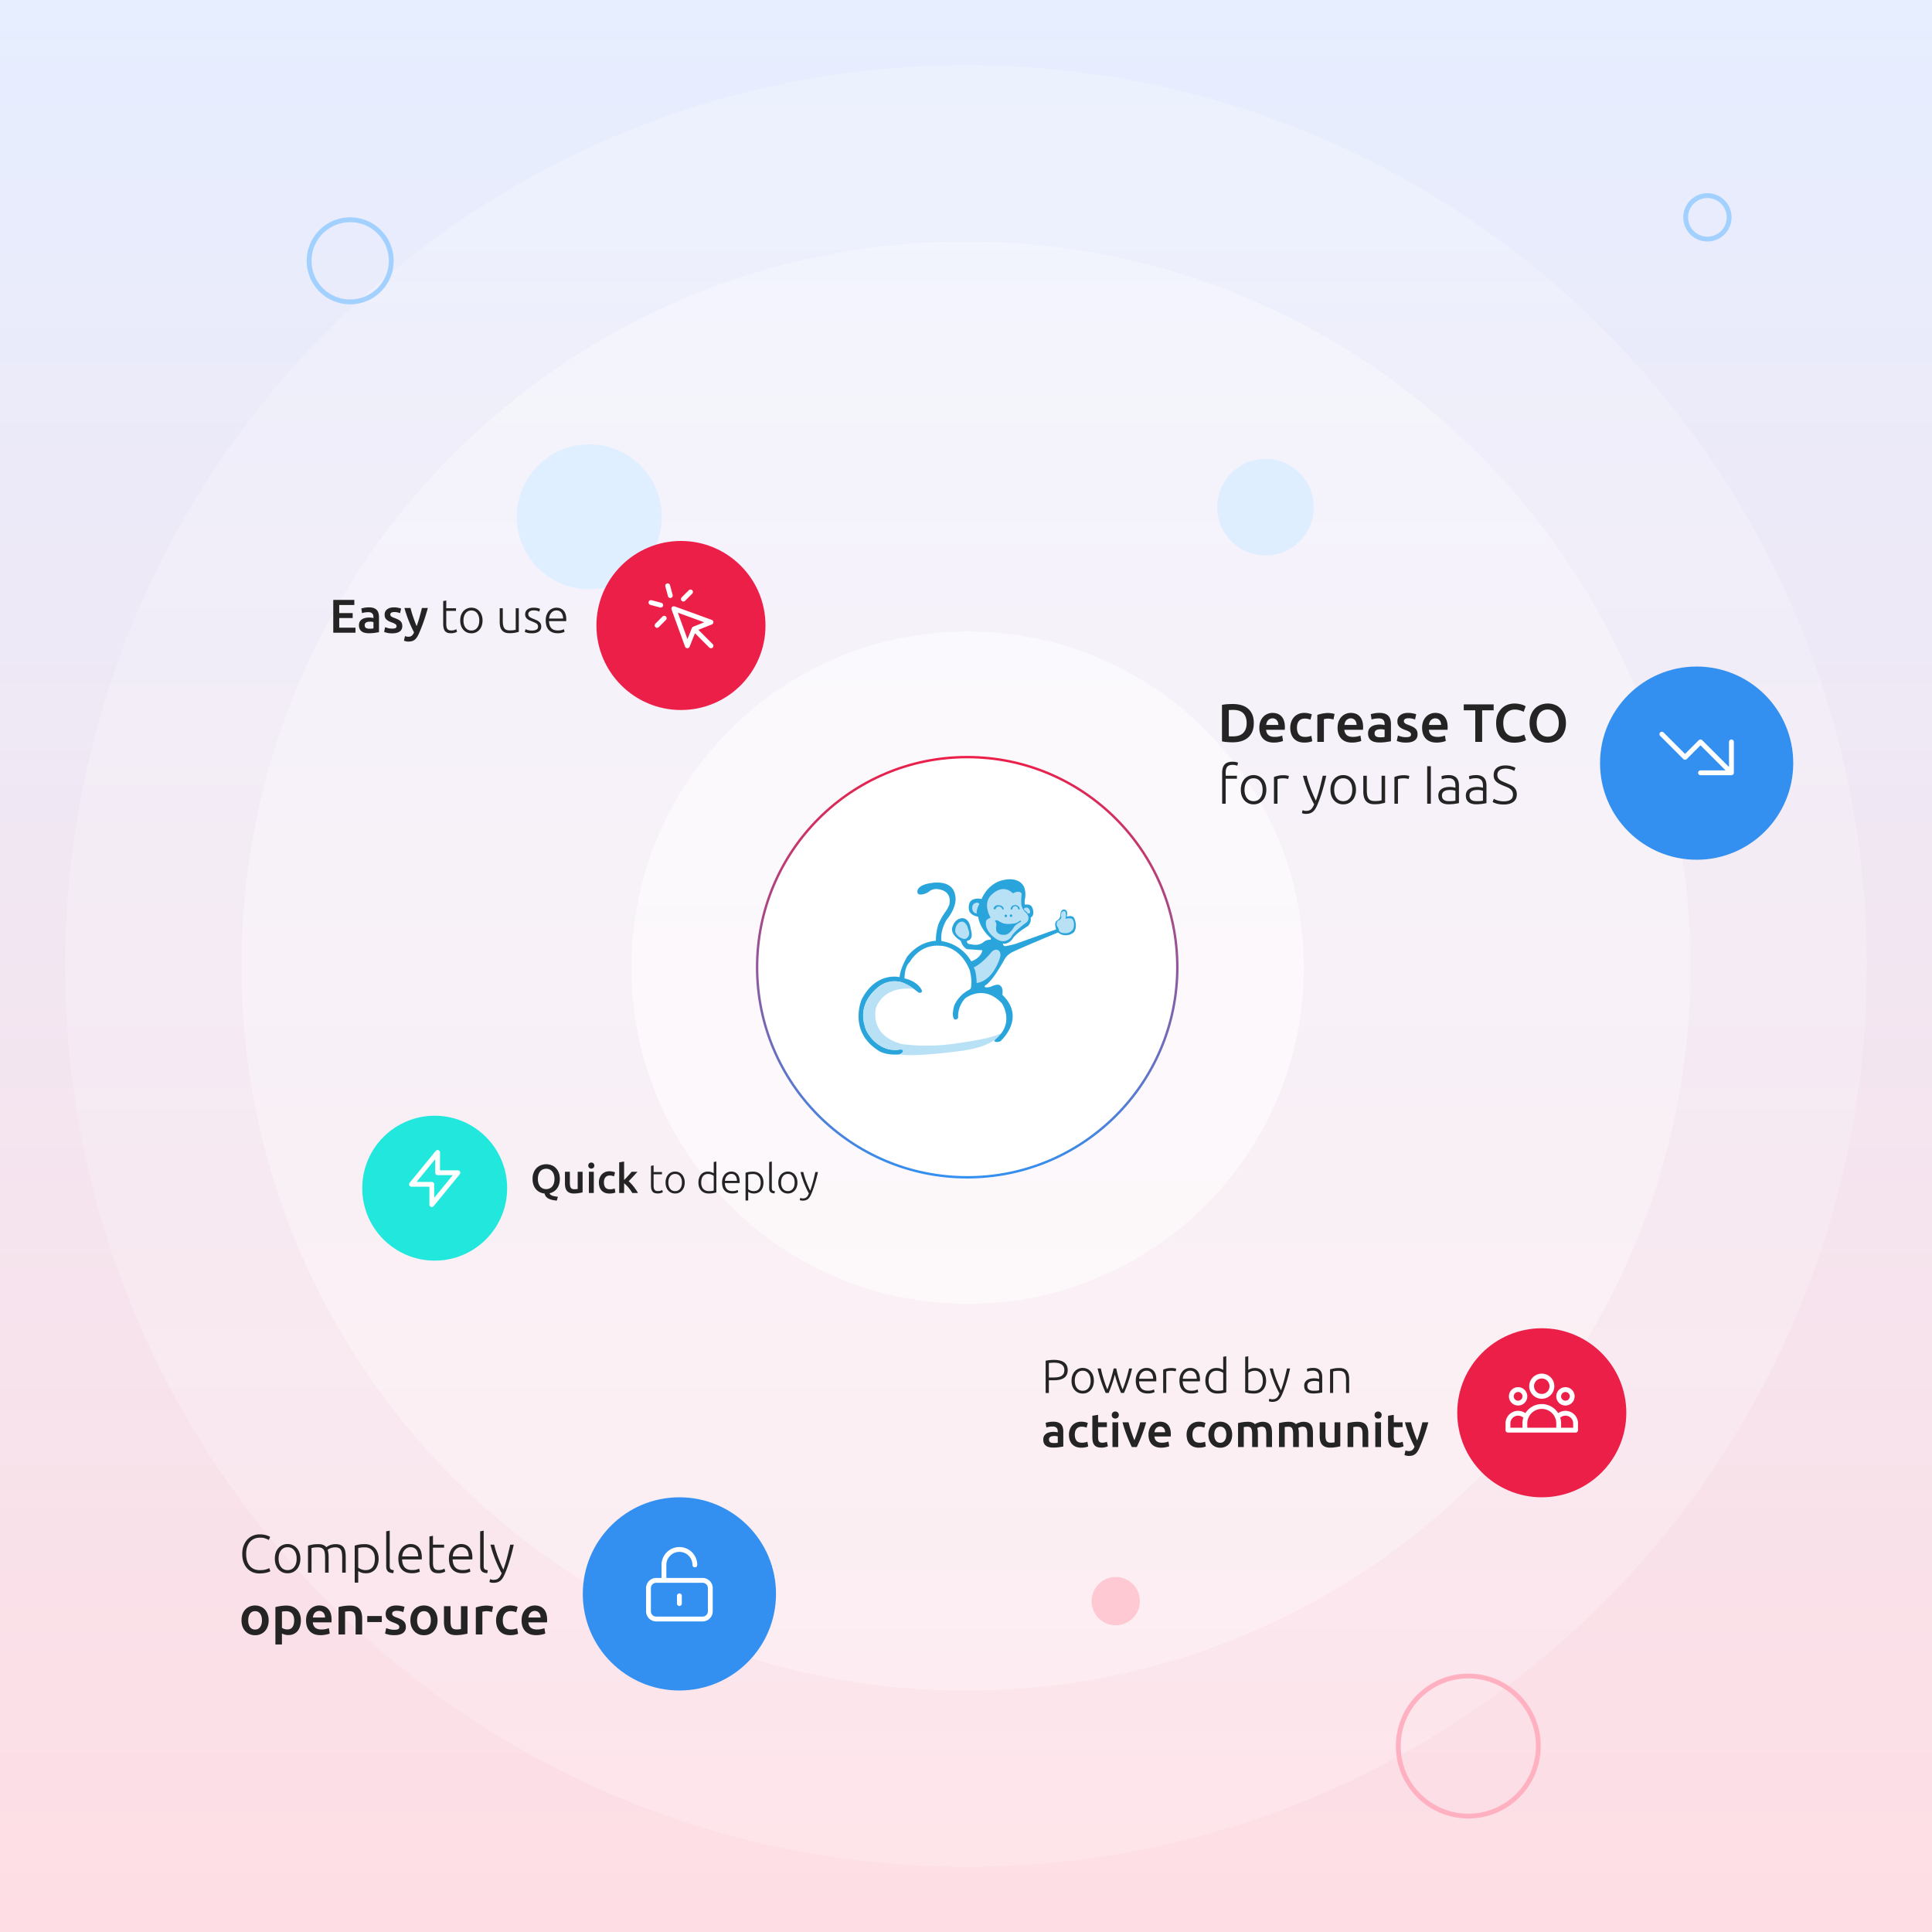 <svg width="800" height="800" viewBox="0 0 800 800" fill="none" xmlns="http://www.w3.org/2000/svg"><g clip-path="url(#clip0_1030_6526)"><path d="M800 0H0v800h800V0z" fill="url(#paint0_linear_1030_6526)"/><path opacity=".2" d="M400 773c206.002 0 373-166.998 373-373S606.002 27 400 27 27 193.998 27 400s166.998 373 373 373z" fill="#fff"/><path opacity=".3" d="M400 700c165.685 0 300-134.315 300-300S565.685 100 400 100 100 234.315 100 400s134.315 300 300 300z" fill="#fff"/><path opacity=".5" d="M400.673 539.91c76.899 0 139.238-62.339 139.238-139.238s-62.339-139.238-139.238-139.238-139.238 62.339-139.238 139.238S323.774 539.91 400.673 539.91z" fill="#fff"/><g filter="url(#filter0_d_1030_6526)"><path d="M488 400.5c0-48.325-39.175-87.5-87.5-87.5S313 352.175 313 400.5s39.175 87.5 87.5 87.5 87.5-39.175 87.5-87.5z" fill="#fff"/><path d="M487.5 400.5c0-48.049-38.951-87-87-87s-87 38.951-87 87 38.951 87 87 87 87-38.951 87-87z" stroke="url(#paint1_linear_1030_6526)"/><path d="M380.663 393.006l-5.462 5.186-1.078 3.616-.462 3.381 6.617 4.462-9.847-4.308-5.771 1.958-5.076 5.046-2.192 13.309 5.885 7.922 7.923 2.077 4.539.309 32.987-4.081 4.038-2 3.724-3.381.94-7.787-3.16-5.584-8.754-3.323-5.619 2.076 3.289-2.627.119-3.191-3.022-8.414-3.388-3.769-4.77-2.614-5.383-.386-6.077 2.123z" fill="#fff"/><path d="M363.817 435.083s2.578 1.933 8.31 1.556a2.363 2.363 0 001.757-1.143s.617-1.4-2.041-.791a11.615 11.615 0 01-6.314-1.119s-6.408-3.568-7.486-8.941a13.842 13.842 0 011.184-10.844 18.292 18.292 0 014.131-4.806 11.075 11.075 0 019.052-2.49s2.661.213 7.963 4.508c0 0 1.704.479 1.306-1.007 0 0-1.402-3.569-7.12-4.859 0 0-.148-4.74 2.18-6.805 0 0 3.981-7.533 12.671-6.707 0 0 7.83-.181 12.076 9.946 0 0 1.355 4.526.412 8.093l5.554-.994-5.303-10.649a16.949 16.949 0 00-12.044-8.296s-7.881-1.813-14.52 6.46c0 0-2.875 4.907-3.073 8.425 0 0-9.713-2.478-15.71 9.219 0 0-5.782 13.201 7.021 21.245" fill="#2AA5DC"/><path d="M414.268 431.136s10.872-9.513.762-19.229c0 0 .555-2.726-.762-3.669 0 0-.526-1.337-4.143.397a6.11 6.11 0 01-5.651-1.338l-3.123 2.529a13.416 13.416 0 00-6.192 6.492s-1.338 4.162 0 5.751a1.156 1.156 0 00.893.027 1.166 1.166 0 00.692-.721 10.96 10.96 0 012.92-7.977s7.606-6.106 15.194 2.073c0 0 4.543 6.647-.591 12.795 0 0-2.806 2.429-2.508 2.875 0 0 .803.743 2.508 0m-26.744-41.574a22.57 22.57 0 011.093-6.981 27.035 27.035 0 012.708-4.828 11.592 11.592 0 001.719-3.073s1.783-5.613-4.61-6.503a4.728 4.728 0 00-3.369.71 6.448 6.448 0 01-2.249 1.235s-3.022 1.042-2.925-.89c0 0-.546-2.874 6.295-3.669 0 0 8.367-1.436 9.339 5.205 0 0 1.366 4.065-3.591 10.161 0 0-2.725 4.22-2.082 8.803.643 4.584 0 .219 0 .219l-.842.546-1.639-.764" fill="#2AA5DC"/><path d="M401.6 398.257s4.447-1.093 5.172-4.79l-6.343-.43s-1.717-.602-2.64-3.522c0 0-3.834-2.059-3.569-5.035 0 0 .595-3.7 3.768-4.231 0 0 3.306-.818 3.976 4.473 0 0 1.558 4.477-1.476 4.795 0 0-.653 1.441 1.724 1.507 0 0 2.901.859 4.952-.859a4.162 4.162 0 013.045-1.037.742.742 0 00-.296-1.007l-.042-.021s-4.118-3.518-4.834-8.5c0 0-3.395-.471-3.816-2.874 0 0-.793-3.718 2.281-4.46a6.183 6.183 0 012.95 0s2.499-6.816 9.636-7.98c0 0 5.898-1.388 8.004 3.073a9.314 9.314 0 01.395 4.462s-.493 2.229.026 2.8c0 0 1.912-.446 2.698.793s1.142 3.89-.445 4.509a3.934 3.934 0 01-1.114 3.539s-5.028 2.924-6.461 5.403a8.37 8.37 0 01-.669.764c-.56.49-1.221.852-1.936 1.059a1.604 1.604 0 01-1.265-.066.983.983 0 00.918 1.165 31.608 31.608 0 004.425-1.002l16.66-5.956s-.775-2.081-.154-3.095c0 0 .342-.54.655-.658a2.825 2.825 0 001.296-2.178s-.161-2.174 1.401-2.277c0 0 1.495-.09 1.371 1.743l-.107 1.207s2.287-.868 3.053.693c0 0 1.547 3.134-.091 5.661a5.097 5.097 0 01-5.586.882l-1.093-.67s-19.382 8.023-19.603 8.549a7.069 7.069 0 00-2.649 2.822s-3.892 6.939-5.898 8.772a8.75 8.75 0 01-2.253 1.988l.374.994h-4.241l-.497-3.191-.62-6.248-1.082-1.566z" fill="#2AA5DC"/><path d="M419.441 369.936s2.627-1.638 3.621.148a26.848 26.848 0 00-.156 4.41 5.832 5.832 0 002.18 3.669s1.784 1.981 0 3.767c0 0-5.351 3.767-6.343 6.045 0 0-2.379 3.367-6.244.792 0 0-5.054-3.072-4.161-7.532a3.228 3.228 0 011.882-1.19s-3.171-5.154-.298-8.822c0 0 4.659-5.948 9.513-1.288m-13.922 4.458a7.741 7.741 0 00-1.114 3.891 2.138 2.138 0 01-1.193-.61 2.135 2.135 0 01-.592-1.202s-.421-2.255 1.587-2.627c0 0 1.014-.248 1.312.546" fill="#B9E1F6"/><path d="M424.049 376.151s1.093-.744 1.834 0c0 0 1.11 1.083.471 2.002 0 0-.471.274-.769 0a6.91 6.91 0 00-1.287-1.206.655.655 0 01-.247-.793m-23.094 8.746s-.497-2.527-2.146-3.222a2.165 2.165 0 00-2.083.71 4.237 4.237 0 00-1.095 3.701 4.902 4.902 0 003.436 2.692s1.405.426 2.216-1.704a3.952 3.952 0 00-.331-2.181m2.232 15.697s3.225-1.311 7.203-6.146c0 0 1.092-1.519 2.608-1.123 0 0 2.216.528.793 4.063 0 0-2.776 8.755-9.383 9.65 0 0 0-4.595-1.223-6.443m-24.647 8.956s-11.63-2.181-15.728 7.532c0 0-3.502 11.561 10.771 15.264a80.216 80.216 0 0022.995-.397s14.829-1.911 17.69-4.096c0 0-1.302 4.956-15.113 7.135 0 0-20.155 2.911-26.961 1.587 0 0 .994.131 1.851-1.32 0 0 .33-1.057-2.641-.465a12.963 12.963 0 01-11.366-5.945s-7.6-10.262 2.973-19.505c0 0 6.344-6.994 15.529.21z" fill="#B9E1F6"/><path d="M415.615 376.314s-.136-1.366-2.003-1.475a1.878 1.878 0 00-2.206 1.349s.162.669.905.213c0 0 0-.994 1.337-1.053 0 0 1.278.234 1.414 1.213 0 0 .519.2.556-.247m2.838.202s.098-1.388 1.251-1.647a2.004 2.004 0 012.404.96s.26.608.024.775c0 0-.523.193-.681-.719a1.213 1.213 0 00-1.257-.651 1.127 1.127 0 00-.93.862s-.037.819-.812.421m-6.286 4.635a1.311 1.311 0 011.278.182c.383.233.778.446 1.183.638a5.696 5.696 0 002.482.608c.466.026.934.021 1.4-.017.375-.053.762-.091 1.136-.133a3.762 3.762 0 001.348-.355c.208-.11.417-.195.617-.318.182-.113.365-.266.54-.379.083-.053.308-.219.409-.201.134.024.26.386.225.511a5.584 5.584 0 00-.74.395 7.477 7.477 0 00-.956.595c-.48.309-.895.71-1.221 1.178a8.078 8.078 0 01-2.462 2.801 3.442 3.442 0 01-1.856.446 3.92 3.92 0 01-1.946-.451 2.283 2.283 0 01-1.092-1.336 6.558 6.558 0 010-1.792 3.723 3.723 0 00-.099-1.578c-.076-.142-.104-.1-.232-.213a.42.42 0 01-.102-.426c.008-.03.053-.159.086-.158m4.845-1.928a.53.53 0 01-.605.545.53.53 0 01-.433-.394.524.524 0 01.198-.551.53.53 0 01.289-.102h.024a.517.517 0 01.527.502zm2.156-.086a.53.53 0 01-.303.501.523.523 0 01-.578-.087.532.532 0 01-.141-.569.524.524 0 01.471-.347h.025a.513.513 0 01.526.502z" fill="#2AA5DC"/><path d="M437.813 383.667a2.078 2.078 0 01.263-2.405s1.357-.464 1.394-1.515c0 0-.374-1.655.399-2.233 0 0 1.281-.88 1.446.645a4.25 4.25 0 01-.183 2.305s1.892-.485 2.746 0c.854.485 1.151 3.078.379 4.42a3.724 3.724 0 01-1.546 1.23 3.724 3.724 0 01-1.956.269s-2.301.091-2.35-1.578a3.823 3.823 0 00-.592-1.14" fill="#B9E1F6"/></g><path d="M244 244c16.569 0 30-13.431 30-30 0-16.569-13.431-30-30-30-16.569 0-30 13.431-30 30 0 16.569 13.431 30 30 30z" fill="#DFEFFF"/><path d="M436.41 563.099c1.921 0 3.352.366 4.292 1.098.941.731 1.412 1.77 1.412 3.116 0 .771-.138 1.431-.412 1.98a3.443 3.443 0 01-1.176 1.313c-.51.326-1.137.568-1.882.725-.731.144-1.561.216-2.489.216h-1.842v5.252h-1.333v-13.328a9.018 9.018 0 011.646-.274 17.76 17.76 0 011.784-.098zm.059 1.156c-.497 0-.921.02-1.274.059-.34.026-.634.052-.882.079v5.997h1.685c.719 0 1.366-.039 1.941-.117.588-.092 1.084-.249 1.489-.471.419-.235.739-.555.961-.96.222-.405.333-.921.333-1.549 0-.601-.124-1.097-.372-1.489a2.51 2.51 0 00-.961-.921 3.942 3.942 0 00-1.352-.49 8.81 8.81 0 00-1.568-.138zm16.484 7.488c0 .797-.118 1.522-.353 2.175a4.642 4.642 0 01-.96 1.666 4.373 4.373 0 01-1.451 1.078 4.557 4.557 0 01-1.862.373c-.679 0-1.3-.125-1.862-.373a4.607 4.607 0 01-1.47-1.078 5.057 5.057 0 01-.96-1.666c-.222-.653-.333-1.378-.333-2.175 0-.797.111-1.523.333-2.176a5.068 5.068 0 01.96-1.666 4.26 4.26 0 011.47-1.078 4.368 4.368 0 011.862-.392c.68 0 1.301.131 1.862.392a4.058 4.058 0 011.451 1.078 4.65 4.65 0 01.96 1.666c.235.653.353 1.379.353 2.176zm-1.352 0c0-1.268-.294-2.274-.882-3.019-.588-.758-1.385-1.137-2.392-1.137-1.006 0-1.803.379-2.391 1.137-.588.745-.882 1.751-.882 3.019 0 1.267.294 2.273.882 3.018.588.745 1.385 1.117 2.391 1.117 1.007 0 1.804-.372 2.392-1.117.588-.745.882-1.751.882-3.018zm10.643-5.077c.118.654.268 1.353.451 2.097.196.732.405 1.483.627 2.254.235.758.477 1.51.725 2.254.261.745.523 1.444.784 2.098.222-.497.458-1.098.706-1.804.248-.718.496-1.47.745-2.254.248-.797.476-1.594.686-2.391.222-.81.405-1.561.548-2.254h1.255a59.202 59.202 0 01-1.549 5.449 49.084 49.084 0 01-1.822 4.684h-1.196a58.808 58.808 0 01-.627-1.528c-.209-.575-.431-1.183-.667-1.823a94.967 94.967 0 01-.666-2.039 87.618 87.618 0 01-.608-2.195 53.59 53.59 0 01-.627 2.195 37.535 37.535 0 01-.666 2.039c-.222.64-.445 1.248-.667 1.823a34.175 34.175 0 01-.607 1.528h-1.215a52.813 52.813 0 01-1.843-4.684 63.874 63.874 0 01-1.529-5.449h1.353c.144.693.32 1.444.529 2.254.222.797.457 1.594.706 2.391.248.784.496 1.529.744 2.235.262.705.503 1.306.726 1.803.248-.653.496-1.352.744-2.097.262-.745.503-1.496.726-2.254.222-.758.431-1.503.627-2.235.196-.744.366-1.443.509-2.097h1.098zm8.063 5.057c0-.889.124-1.659.373-2.313.261-.666.594-1.222.999-1.666a3.944 3.944 0 011.411-.98 4.267 4.267 0 011.647-.333c1.241 0 2.228.405 2.959 1.215.745.81 1.118 2.058 1.118 3.744 0 .104-.007.209-.02.313 0 .105-.006.203-.02.294h-7.114c.039 1.242.346 2.196.921 2.862.575.666 1.489 1 2.744 1 .692 0 1.241-.066 1.646-.196.405-.131.699-.242.882-.334l.235 1.098c-.182.105-.529.229-1.038.372-.497.144-1.085.216-1.764.216-.889 0-1.647-.131-2.274-.392a4.06 4.06 0 01-1.548-1.098 4.339 4.339 0 01-.882-1.666 7.894 7.894 0 01-.275-2.136zm7.193-.804c-.026-1.058-.274-1.881-.744-2.469-.471-.588-1.137-.882-2-.882a2.72 2.72 0 00-1.234.274 3.192 3.192 0 00-.941.745 3.542 3.542 0 00-.627 1.058c-.144.405-.229.83-.255 1.274h5.801zm7.602-4.449c.418 0 .81.033 1.176.098.379.066.641.131.784.196l-.254 1.098c-.105-.052-.321-.105-.647-.157-.314-.065-.732-.098-1.255-.098-.548 0-.993.039-1.332.118-.327.078-.543.143-.647.196v8.878h-1.274v-9.662c.326-.144.777-.288 1.352-.432.575-.156 1.274-.235 2.097-.235zm3.274 5.253c0-.889.124-1.659.372-2.313.262-.666.595-1.222 1-1.666a3.944 3.944 0 011.411-.98 4.267 4.267 0 011.647-.333c1.241 0 2.227.405 2.959 1.215.745.81 1.117 2.058 1.117 3.744 0 .104-.006.209-.019.313 0 .105-.007.203-.02.294h-7.115c.04 1.242.347 2.196.922 2.862.575.666 1.489 1 2.744 1 .692 0 1.241-.066 1.646-.196.405-.131.699-.242.882-.334l.235 1.098c-.183.105-.529.229-1.039.372-.496.144-1.084.216-1.764.216-.888 0-1.646-.131-2.273-.392a4.064 4.064 0 01-1.549-1.098 4.339 4.339 0 01-.882-1.666 7.894 7.894 0 01-.274-2.136zm7.193-.804c-.026-1.058-.274-1.881-.745-2.469-.47-.588-1.136-.882-1.999-.882-.457 0-.869.091-1.235.274a3.201 3.201 0 00-.94.745 3.545 3.545 0 00-.628 1.058 4.62 4.62 0 00-.254 1.274h5.801zm12.208 5.567c-.379.13-.862.255-1.45.372-.588.118-1.333.177-2.235.177a5.658 5.658 0 01-2.038-.353 4.606 4.606 0 01-1.568-1.059 4.955 4.955 0 01-1.019-1.666c-.236-.653-.353-1.391-.353-2.214 0-.771.098-1.477.294-2.117a4.946 4.946 0 01.902-1.686c.391-.47.868-.836 1.43-1.097.575-.262 1.229-.392 1.96-.392.667 0 1.242.098 1.725.294.497.183.856.359 1.078.529v-5.449l1.274-.235v14.896zm-1.274-7.977a3.775 3.775 0 00-.451-.294 3.7 3.7 0 00-.607-.294 4.297 4.297 0 00-.765-.216 3.727 3.727 0 00-.862-.098c-.627 0-1.157.111-1.588.333a2.827 2.827 0 00-1.019.902 3.633 3.633 0 00-.568 1.313 6.856 6.856 0 00-.177 1.588c0 1.332.333 2.358 1 3.077.666.705 1.548 1.058 2.646 1.058.627 0 1.13-.026 1.509-.078.392-.066.686-.131.882-.196v-7.095zm10.379-1.235c.222-.17.575-.346 1.059-.529.496-.196 1.078-.294 1.744-.294.732 0 1.379.13 1.94.392a4.032 4.032 0 011.451 1.097c.392.471.686 1.032.882 1.686.209.64.313 1.346.313 2.117 0 .823-.124 1.561-.372 2.214a4.573 4.573 0 01-1.019 1.666 4.368 4.368 0 01-1.568 1.059c-.601.235-1.274.353-2.019.353-.902 0-1.646-.059-2.234-.177a11.493 11.493 0 01-1.451-.372v-14.661l1.274-.235v5.684zm0 8.33c.196.065.484.13.863.196.392.052.901.078 1.528.078 1.098 0 1.98-.353 2.646-1.058.667-.719 1-1.745 1-3.077 0-.562-.059-1.091-.176-1.588a3.634 3.634 0 00-.569-1.313 2.779 2.779 0 00-1.039-.902c-.418-.222-.94-.333-1.568-.333-.3 0-.588.033-.862.098a4.557 4.557 0 00-1.392.51 4.8 4.8 0 00-.431.294v7.095zm12.917 1.411a49.355 49.355 0 01-1.255-2.489 66.094 66.094 0 01-1.117-2.607 59.344 59.344 0 01-.941-2.646 38.103 38.103 0 01-.744-2.607h1.352c.144.627.327 1.307.549 2.039.222.718.47 1.463.745 2.234.287.771.601 1.561.94 2.372.34.81.706 1.607 1.098 2.391.287-.81.542-1.575.764-2.293.222-.719.425-1.431.608-2.137.196-.718.379-1.45.549-2.195a141.8 141.8 0 00.568-2.411h1.274a77.323 77.323 0 01-1.431 5.527 48.47 48.47 0 01-1.744 4.92 10.76 10.76 0 01-.764 1.509 4.27 4.27 0 01-.882 1.059 2.983 2.983 0 01-1.118.607c-.418.131-.914.196-1.489.196-.327 0-.627-.039-.902-.117-.261-.079-.425-.138-.49-.177l.255-1.058c.052.039.196.091.431.157.248.078.503.117.765.117.365 0 .692-.039.98-.117.3-.079.568-.216.803-.412a2.66 2.66 0 00.627-.725 6.59 6.59 0 00.569-1.137zm14.174-1.137c.497 0 .928-.013 1.294-.039.379-.039.699-.085.96-.137v-3.567a3.464 3.464 0 00-.686-.196c-.314-.079-.745-.118-1.294-.118-.313 0-.64.026-.98.078-.339.04-.653.138-.94.294a1.87 1.87 0 00-.706.608c-.183.261-.274.608-.274 1.039 0 .379.058.699.176.96.131.262.307.471.529.627.235.157.51.275.823.353.327.066.693.098 1.098.098zm-.118-9.447c.667 0 1.229.098 1.686.294.47.183.849.444 1.137.784.287.327.496.719.627 1.176.131.457.196.954.196 1.49v6.389c-.131.039-.32.085-.568.137l-.863.138c-.326.052-.692.091-1.097.117-.392.039-.797.059-1.216.059a5.996 5.996 0 01-1.489-.176 3.499 3.499 0 01-1.176-.549 2.895 2.895 0 01-.784-.98c-.183-.405-.275-.895-.275-1.47 0-.549.105-1.019.314-1.411a2.59 2.59 0 01.882-.961 3.84 3.84 0 011.352-.568 7.744 7.744 0 011.706-.177c.183 0 .372.013.568.04.209.013.405.039.588.078.196.026.359.059.49.098.144.026.242.052.294.078v-.627c0-.353-.026-.692-.078-1.019a2.12 2.12 0 00-.353-.902 1.722 1.722 0 00-.745-.646c-.314-.17-.732-.255-1.254-.255-.745 0-1.301.052-1.666.157-.366.104-.634.189-.804.254l-.176-1.117c.222-.104.561-.202 1.019-.294a8.993 8.993 0 011.685-.137zm6.895.588c.379-.105.889-.222 1.529-.353.641-.13 1.425-.196 2.352-.196.771 0 1.411.111 1.921.333.523.223.934.543 1.235.961.313.405.536.895.666 1.47.131.575.196 1.208.196 1.901v5.664h-1.274v-5.252c0-.719-.052-1.327-.157-1.823-.091-.497-.254-.902-.49-1.215a1.787 1.787 0 00-.901-.667c-.366-.144-.83-.215-1.392-.215-.601 0-1.123.032-1.568.098-.431.065-.712.124-.843.176v8.898h-1.274v-9.78zm-114.418 30.514c.731 0 1.287-.039 1.666-.117v-2.627a5.313 5.313 0 00-1.392-.176c-.261 0-.529.02-.804.059a2.61 2.61 0 00-.725.215 1.302 1.302 0 00-.509.451c-.131.183-.196.418-.196.706 0 .562.176.954.529 1.176.353.209.83.313 1.431.313zm-.196-8.839c.784 0 1.443.098 1.979.294.536.196.961.47 1.274.823.327.353.556.784.686 1.294.144.496.216 1.045.216 1.646v6.213c-.366.079-.921.17-1.666.275-.732.117-1.562.176-2.489.176a7.538 7.538 0 01-1.686-.176 3.634 3.634 0 01-1.313-.569 2.801 2.801 0 01-.843-1.019c-.196-.418-.294-.934-.294-1.548 0-.588.111-1.085.333-1.49.235-.405.549-.732.941-.98a3.797 3.797 0 011.352-.549 7.429 7.429 0 011.627-.176c.262 0 .536.019.823.059.288.026.595.078.922.156v-.392a3.09 3.09 0 00-.098-.784 1.498 1.498 0 00-.353-.646 1.48 1.48 0 00-.647-.451c-.261-.105-.595-.157-1-.157-.548 0-1.051.039-1.509.118a6.55 6.55 0 00-1.117.274l-.294-1.921c.301-.104.738-.209 1.313-.313a10.257 10.257 0 011.843-.157zm6.491 5.39c0-.758.117-1.464.353-2.117a5.125 5.125 0 01.999-1.725 4.74 4.74 0 011.607-1.137c.627-.274 1.333-.411 2.117-.411a7.17 7.17 0 012.744.529l-.509 1.94a5.468 5.468 0 00-.941-.294 4.904 4.904 0 00-1.098-.117c-.928 0-1.633.294-2.117.882-.483.575-.725 1.391-.725 2.45 0 1.019.229 1.829.686 2.43.457.588 1.228.882 2.313.882.405 0 .803-.039 1.195-.117a5.74 5.74 0 001.02-.294l.333 1.96c-.261.13-.66.248-1.196.352a8.238 8.238 0 01-1.627.157c-.875 0-1.639-.13-2.293-.392a4.606 4.606 0 01-1.607-1.117 4.816 4.816 0 01-.941-1.705 7.171 7.171 0 01-.313-2.156zm9.695-7.84l2.372-.392v3.097h3.646v1.979h-3.646v4.175c0 .823.131 1.411.392 1.764s.706.529 1.333.529c.431 0 .81-.046 1.137-.137.339-.091.607-.176.803-.255l.392 1.882a8.121 8.121 0 01-1.078.353c-.444.13-.967.196-1.568.196-.731 0-1.346-.098-1.842-.294a2.747 2.747 0 01-1.157-.843 3.461 3.461 0 01-.607-1.353 8.503 8.503 0 01-.177-1.822v-8.879zm10.701 12.955h-2.371v-10.25h2.371v10.25zm.255-13.249c0 .444-.144.797-.431 1.058a1.46 1.46 0 01-1.019.392c-.405 0-.752-.13-1.039-.392-.287-.261-.431-.614-.431-1.058 0-.458.144-.817.431-1.078a1.487 1.487 0 011.039-.392c.392 0 .732.13 1.019.392.287.261.431.62.431 1.078zm5.397 13.249a69.708 69.708 0 01-2.018-4.625 61.603 61.603 0 01-1.862-5.625h2.528c.144.575.307 1.195.49 1.862.196.653.399 1.313.608 1.979.222.654.444 1.294.666 1.921.235.614.451 1.169.647 1.666a62.43 62.43 0 00.627-1.666c.222-.627.438-1.267.647-1.921.222-.666.431-1.326.627-1.979.196-.667.366-1.287.51-1.862h2.45a57.798 57.798 0 01-1.882 5.625 63.91 63.91 0 01-1.999 4.625h-2.039zm6.893-5.076c0-.902.13-1.692.392-2.372.274-.679.633-1.241 1.078-1.685a4.233 4.233 0 011.529-1.019 4.598 4.598 0 011.764-.353c1.411 0 2.508.438 3.292 1.313.797.875 1.196 2.182 1.196 3.92 0 .131-.007.281-.02.451 0 .157-.006.3-.019.431h-6.762c.065.823.353 1.463.862 1.921.523.444 1.274.666 2.254.666.575 0 1.098-.052 1.568-.157.484-.104.863-.215 1.137-.333l.314 1.941a4.418 4.418 0 01-.549.215 7.184 7.184 0 01-.784.177 8.874 8.874 0 01-.941.156c-.34.04-.686.059-1.039.059-.901 0-1.685-.13-2.352-.392-.666-.274-1.215-.647-1.646-1.117a4.68 4.68 0 01-.961-1.686 6.974 6.974 0 01-.313-2.136zm6.879-1.058a3.01 3.01 0 00-.137-.922 2.057 2.057 0 00-.411-.764 1.665 1.665 0 00-.647-.51c-.249-.13-.549-.196-.902-.196-.366 0-.686.072-.96.216a2.18 2.18 0 00-.706.529 2.557 2.557 0 00-.431.765 4.148 4.148 0 00-.216.882h4.41zm8.893 1.019c0-.758.117-1.464.352-2.117a5.144 5.144 0 011-1.725 4.74 4.74 0 011.607-1.137c.627-.274 1.333-.411 2.117-.411a7.17 7.17 0 012.744.529l-.51 1.94a5.428 5.428 0 00-.94-.294 4.904 4.904 0 00-1.098-.117c-.928 0-1.633.294-2.117.882-.483.575-.725 1.391-.725 2.45 0 1.019.229 1.829.686 2.43.457.588 1.228.882 2.313.882.405 0 .803-.039 1.195-.117a5.74 5.74 0 001.02-.294l.333 1.96c-.261.13-.66.248-1.196.352a8.238 8.238 0 01-1.627.157c-.875 0-1.639-.13-2.293-.392a4.606 4.606 0 01-1.607-1.117 4.816 4.816 0 01-.941-1.705 7.171 7.171 0 01-.313-2.156zm18.873-.02c0 .81-.117 1.549-.353 2.215a4.9 4.9 0 01-.999 1.705 4.474 4.474 0 01-1.568 1.098 4.969 4.969 0 01-1.999.392 4.97 4.97 0 01-2-.392 4.516 4.516 0 01-1.548-1.098 5.149 5.149 0 01-1.019-1.705c-.235-.666-.353-1.405-.353-2.215 0-.81.118-1.542.353-2.195a5.149 5.149 0 011.019-1.705c.444-.471.967-.83 1.568-1.078a4.901 4.901 0 011.98-.392 4.9 4.9 0 011.979.392 4.252 4.252 0 011.568 1.078c.431.47.765 1.039 1 1.705.248.653.372 1.385.372 2.195zm-2.43 0c0-1.019-.222-1.823-.667-2.411-.431-.601-1.038-.901-1.822-.901s-1.399.3-1.843.901c-.431.588-.647 1.392-.647 2.411 0 1.032.216 1.849.647 2.45.444.601 1.059.902 1.843.902s1.391-.301 1.822-.902c.445-.601.667-1.418.667-2.45zm10.714-.255c0-1.071-.137-1.842-.411-2.312-.262-.484-.758-.726-1.49-.726-.261 0-.549.02-.862.059-.314.039-.549.072-.706.098v8.271h-2.371v-9.917a15.842 15.842 0 011.783-.373 15.153 15.153 0 012.352-.176c.706 0 1.281.091 1.725.274.457.183.836.425 1.137.726a4.923 4.923 0 011.293-.647 5.91 5.91 0 01.863-.255 4.62 4.62 0 01.941-.098c.797 0 1.45.118 1.96.353.522.222.927.542 1.215.96.3.405.503.902.607 1.49.118.575.177 1.208.177 1.901v5.762h-2.372v-5.39c0-1.071-.131-1.842-.392-2.312-.261-.484-.764-.726-1.509-.726-.379 0-.738.066-1.078.196-.34.118-.595.236-.764.353.104.327.176.673.215 1.039.039.366.059.758.059 1.176v5.664h-2.372v-5.39zm16.959 0c0-1.071-.137-1.842-.412-2.312-.261-.484-.758-.726-1.489-.726-.262 0-.549.02-.863.059-.313.039-.549.072-.705.098v8.271h-2.372v-9.917a15.866 15.866 0 011.784-.373 15.135 15.135 0 012.352-.176c.705 0 1.28.091 1.724.274.458.183.837.425 1.137.726a4.893 4.893 0 011.294-.647c.274-.105.562-.19.862-.255.314-.065.627-.098.941-.098.797 0 1.45.118 1.96.353.523.222.928.542 1.215.96.301.405.503.902.608 1.49.117.575.176 1.208.176 1.901v5.762h-2.371v-5.39c0-1.071-.131-1.842-.392-2.312-.262-.484-.765-.726-1.51-.726-.378 0-.738.066-1.078.196-.339.118-.594.236-.764.353.105.327.176.673.216 1.039.039.366.058.758.058 1.176v5.664h-2.371v-5.39zm19.526 5.077c-.457.117-1.052.235-1.784.353a13.8 13.8 0 01-2.41.196c-.824 0-1.516-.118-2.078-.353a3.412 3.412 0 01-1.333-.98 3.935 3.935 0 01-.705-1.49 8.065 8.065 0 01-.216-1.921v-5.742h2.372v5.37c0 1.098.156 1.882.47 2.352.327.47.889.706 1.686.706.287 0 .588-.013.901-.04.327-.026.569-.058.725-.098v-8.29h2.372v9.937zm3.019-9.604a15.89 15.89 0 011.783-.373 15.459 15.459 0 012.431-.176c.836 0 1.535.118 2.097.353.562.222 1.006.542 1.333.96.339.405.575.902.705 1.49.144.575.216 1.208.216 1.901v5.762h-2.372v-5.39c0-.548-.039-1.012-.117-1.391-.066-.392-.183-.706-.353-.941a1.28 1.28 0 00-.667-.529c-.274-.118-.614-.177-1.019-.177-.3 0-.614.02-.941.059a17.74 17.74 0 00-.725.098v8.271h-2.371v-9.917zm13.856 9.917h-2.372v-10.25h2.372v10.25zm.255-13.249c0 .444-.144.797-.431 1.058a1.463 1.463 0 01-1.02.392c-.405 0-.751-.13-1.038-.392-.288-.261-.432-.614-.432-1.058 0-.458.144-.817.432-1.078a1.484 1.484 0 011.038-.392c.392 0 .733.13 1.02.392.287.261.431.62.431 1.078zm2.653.294l2.372-.392v3.097h3.645v1.979h-3.645v4.175c0 .823.13 1.411.392 1.764.261.353.705.529 1.332.529.432 0 .811-.046 1.137-.137.34-.091.608-.176.804-.255l.392 1.882a8.221 8.221 0 01-1.078.353c-.444.13-.968.196-1.568.196-.732 0-1.346-.098-1.843-.294-.483-.196-.869-.477-1.156-.843a3.477 3.477 0 01-.608-1.353 8.57 8.57 0 01-.176-1.822v-8.879zm16.68 2.705c-1.059 3.893-2.288 7.421-3.685 10.584a10.635 10.635 0 01-.804 1.509 4.5 4.5 0 01-.921 1.039c-.34.274-.72.47-1.137.588-.418.13-.901.196-1.45.196-.367 0-.732-.04-1.098-.118-.353-.078-.621-.163-.803-.255l.431-1.901c.47.183.934.274 1.391.274.614 0 1.091-.15 1.431-.45.353-.288.66-.739.921-1.353a57.028 57.028 0 01-2.156-4.704 52.968 52.968 0 01-1.822-5.409h2.528c.13.548.287 1.143.47 1.783.196.64.405 1.294.628 1.96.221.654.456 1.307.705 1.96.248.654.496 1.261.745 1.823a55.351 55.351 0 001.176-3.704c.365-1.32.699-2.594 1-3.822h2.45z" fill="#242424"/><g filter="url(#filter1_d_1030_6526)"><path d="M673.416 581c0-19.33-15.67-35-35-35s-35 15.67-35 35 15.67 35 35 35 35-15.67 35-35z" fill="#EC1F48"/></g><path d="M645.416 592.197h7v-2.8a4.2 4.2 0 00-7.498-2.6m.498 5.4h-14m14 0v-2.8c0-.919-.176-1.796-.498-2.6m0 0a7 7 0 00-6.502-4.401 7.002 7.002 0 00-6.502 4.401m-.498 5.4h-7v-2.8a4.2 4.2 0 017.498-2.6m-.498 5.4v-2.8c0-.919.176-1.796.498-2.6m10.702-12.8a4.198 4.198 0 01-7.169 2.97 4.196 4.196 0 010-5.94 4.193 4.193 0 012.969-1.23c1.114 0 2.183.442 2.969 1.23a4.196 4.196 0 011.231 2.97zm8.4 4.2a2.801 2.801 0 01-4.78 1.98 2.801 2.801 0 011.98-4.78 2.801 2.801 0 012.8 2.8zm-19.6 0a2.801 2.801 0 01-4.78 1.98 2.801 2.801 0 011.98-4.78 2.801 2.801 0 012.8 2.8z" stroke="#fff" stroke-width="2" stroke-linecap="round" stroke-linejoin="round"/><path d="M508.822 304.868c.165.015.381.03.65.045h1.098c1.896 0 3.307-.478 4.233-1.433.941-.971 1.411-2.322 1.411-4.055 0-1.762-.456-3.113-1.366-4.054-.91-.941-2.322-1.411-4.234-1.411-.836 0-1.433.022-1.792.067v10.841zm10.349-5.443c0 1.344-.209 2.517-.627 3.517a6.692 6.692 0 01-1.792 2.486c-.762.658-1.688 1.15-2.778 1.479-1.075.313-2.27.47-3.584.47-.627 0-1.336-.03-2.128-.089a13.581 13.581 0 01-2.262-.314v-15.075a13.54 13.54 0 012.285-.314 38.995 38.995 0 012.15-.067c1.299 0 2.487.157 3.562.47 1.075.299 1.993.777 2.755 1.434.776.642 1.374 1.464 1.792 2.464.418.986.627 2.165.627 3.539zm2.298 1.971c0-1.03.15-1.934.448-2.71.313-.776.725-1.419 1.232-1.926a4.87 4.87 0 011.747-1.165 5.282 5.282 0 012.016-.403c1.613 0 2.867.5 3.763 1.5.912 1.001 1.367 2.494 1.367 4.48 0 .15-.007.322-.023.516 0 .179-.006.343-.022.492h-7.728c.075.941.403 1.673.985 2.196.599.507 1.456.761 2.576.761.658 0 1.255-.059 1.792-.179.554-.12.986-.246 1.3-.381l.358 2.218a4.833 4.833 0 01-.627.246 8.084 8.084 0 01-.896.202 10.306 10.306 0 01-2.263.246c-1.03 0-1.926-.149-2.688-.448-.761-.313-1.388-.739-1.881-1.277a5.36 5.36 0 01-1.098-1.926 8.001 8.001 0 01-.358-2.442zm7.862-1.209c0-.373-.051-.725-.157-1.053a2.319 2.319 0 00-.47-.874 1.882 1.882 0 00-.739-.582c-.283-.149-.627-.224-1.031-.224-.417 0-.784.082-1.097.246-.314.15-.583.351-.807.605a2.975 2.975 0 00-.492.874 4.758 4.758 0 00-.247 1.008h5.04zm4.935 1.165c0-.866.134-1.673.403-2.42a5.855 5.855 0 011.142-1.971 5.425 5.425 0 011.837-1.299c.717-.314 1.523-.47 2.419-.47a8.2 8.2 0 013.136.604l-.582 2.218a6.167 6.167 0 00-1.075-.336 5.552 5.552 0 00-1.255-.134c-1.059 0-1.865.336-2.419 1.008-.552.657-.829 1.59-.829 2.8 0 1.164.263 2.09.784 2.777.523.672 1.405 1.008 2.643 1.008.464 0 .919-.045 1.367-.134.448-.09.837-.202 1.165-.336l.38 2.24c-.297.149-.753.283-1.366.403a9.408 9.408 0 01-1.859.179c-1 0-1.874-.149-2.621-.448a5.262 5.262 0 01-1.837-1.277 5.532 5.532 0 01-1.075-1.948 8.222 8.222 0 01-.358-2.464zm17.891-3.428a7.572 7.572 0 00-.941-.224 6.18 6.18 0 00-2.33-.044c-.329.059-.56.112-.694.156v9.386h-2.71v-11.155c.521-.194 1.171-.373 1.948-.538a11.882 11.882 0 012.621-.269c.179 0 .387.015.627.045.239.015.477.045.717.09.239.03.471.075.695.134.224.045.403.09.537.135l-.47 2.284zm1.709 3.472c0-1.03.15-1.934.448-2.71.313-.776.724-1.419 1.232-1.926a4.861 4.861 0 011.747-1.165 5.275 5.275 0 012.016-.403c1.613 0 2.867.5 3.763 1.5.912 1.001 1.366 2.494 1.366 4.48 0 .15-.006.322-.022.516 0 .179-.006.343-.022.492h-7.728c.075.941.403 1.673.985 2.196.599.507 1.456.761 2.576.761.658 0 1.255-.059 1.792-.179.554-.12.986-.246 1.299-.381l.359 2.218a4.892 4.892 0 01-.627.246 8.084 8.084 0 01-.896.202c-.328.075-.687.134-1.076.179-.387.045-.784.067-1.187.067-1.03 0-1.926-.149-2.688-.448-.761-.313-1.389-.739-1.881-1.277a5.36 5.36 0 01-1.098-1.926 8.001 8.001 0 01-.358-2.442zm7.862-1.209c0-.373-.051-.725-.157-1.053a2.333 2.333 0 00-.47-.874 1.882 1.882 0 00-.739-.582c-.284-.149-.628-.224-1.031-.224-.417 0-.784.082-1.097.246-.314.15-.583.351-.807.605a2.978 2.978 0 00-.493.874 4.817 4.817 0 00-.246 1.008h5.04zm9.706 5.107c.836 0 1.472-.045 1.904-.134v-3.002a5.052 5.052 0 00-.65-.134 6.47 6.47 0 00-1.859 0 2.935 2.935 0 00-.829.246c-.238.12-.432.291-.582.515-.149.209-.224.478-.224.807 0 .642.201 1.09.604 1.344.404.238.949.358 1.636.358zm-.224-10.102c.896 0 1.651.112 2.262.336.613.224 1.098.537 1.456.94.374.404.635.896.784 1.479.165.567.246 1.195.246 1.881v7.101c-.417.09-1.052.194-1.904.314-.835.134-1.784.201-2.844.201a8.612 8.612 0 01-1.927-.201 4.185 4.185 0 01-1.501-.65 3.221 3.221 0 01-.963-1.165c-.224-.478-.336-1.067-.336-1.769 0-.672.128-1.24.381-1.703a3.23 3.23 0 011.075-1.12 4.339 4.339 0 011.546-.627 8.473 8.473 0 011.859-.201c.299 0 .613.022.941.067.329.03.68.089 1.053.179v-.448c0-.314-.037-.612-.112-.896a1.68 1.68 0 00-.404-.739 1.684 1.684 0 00-.739-.515c-.297-.12-.678-.18-1.142-.18a10.2 10.2 0 00-1.725.135 7.633 7.633 0 00-1.277.313l-.336-2.195c.344-.119.845-.239 1.501-.358.658-.12 1.36-.179 2.106-.179zm11.003 10.057c.717 0 1.238-.082 1.568-.246.328-.179.493-.478.493-.896 0-.389-.18-.709-.538-.963-.344-.254-.918-.53-1.725-.829a17.001 17.001 0 01-1.366-.56 4.993 4.993 0 01-1.053-.717 3.064 3.064 0 01-.717-.963c-.165-.389-.246-.859-.246-1.411 0-1.076.395-1.919 1.187-2.532.79-.627 1.866-.94 3.226-.94.686 0 1.344.067 1.971.201.627.12 1.097.239 1.411.359l-.493 2.195a6.126 6.126 0 00-1.142-.359 6.529 6.529 0 00-1.613-.179c-.554 0-1.002.097-1.344.291-.344.18-.515.463-.515.852 0 .194.029.366.089.515.074.149.194.291.359.425.163.12.381.247.649.381.269.12.597.247.986.381.642.239 1.187.478 1.635.717.448.224.813.485 1.098.784.297.283.515.612.649.985.135.374.202.822.202 1.344 0 1.12-.419 1.972-1.254 2.554-.823.568-2.002.851-3.54.851-1.03 0-1.859-.089-2.486-.269-.627-.164-1.069-.298-1.322-.403l.471-2.262c.403.164.88.321 1.433.47a7.6 7.6 0 001.927.224zm6.653-3.853c0-1.03.15-1.934.448-2.71.313-.776.724-1.419 1.232-1.926a4.861 4.861 0 011.747-1.165 5.275 5.275 0 012.016-.403c1.613 0 2.867.5 3.763 1.5.912 1.001 1.366 2.494 1.366 4.48 0 .15-.006.322-.022.516 0 .179-.006.343-.022.492h-7.728c.075.941.403 1.673.985 2.196.599.507 1.456.761 2.576.761.658 0 1.255-.059 1.792-.179.554-.12.986-.246 1.299-.381l.359 2.218a4.892 4.892 0 01-.627.246 8.084 8.084 0 01-.896.202c-.328.075-.687.134-1.076.179-.387.045-.784.067-1.187.067-1.03 0-1.926-.149-2.688-.448-.761-.313-1.389-.739-1.881-1.277a5.36 5.36 0 01-1.098-1.926 8.001 8.001 0 01-.358-2.442zm7.862-1.209c0-.373-.051-.725-.157-1.053a2.333 2.333 0 00-.47-.874 1.882 1.882 0 00-.739-.582c-.284-.149-.628-.224-1.031-.224-.417 0-.784.082-1.097.246-.314.15-.583.351-.807.605a2.978 2.978 0 00-.493.874 4.817 4.817 0 00-.246 1.008h5.04zm21.766-8.512v2.441h-4.771v13.082h-2.845v-13.082h-4.771v-2.441h12.387zM627 307.534c-1.165 0-2.211-.179-3.136-.538a6.255 6.255 0 01-2.352-1.568c-.643-.702-1.136-1.553-1.478-2.553-.344-1.001-.516-2.151-.516-3.45 0-1.299.194-2.449.583-3.449.403-1.001.947-1.845 1.635-2.532a6.745 6.745 0 012.418-1.59 8.195 8.195 0 012.98-.538c.642 0 1.224.053 1.748.157.521.09.977.194 1.366.314.387.119.709.246.963.381.253.134.432.231.538.291l-.829 2.307c-.358-.224-.874-.433-1.546-.627a7.061 7.061 0 00-2.15-.314c-.672 0-1.299.12-1.882.359a4.048 4.048 0 00-1.523 1.03c-.419.463-.747 1.045-.985 1.747-.24.702-.359 1.516-.359 2.442 0 .821.09 1.575.269 2.262.194.687.485 1.285.874 1.792.387.493.88.881 1.478 1.165.597.269 1.314.403 2.15.403 1 0 1.815-.097 2.442-.291.627-.209 1.112-.403 1.456-.582l.762 2.307c-.18.119-.426.239-.74.358-.299.12-.657.239-1.075.359-.419.104-.889.186-1.411.246-.523.075-1.083.112-1.68.112zm9.298-8.109c0 .851.104 1.628.313 2.33.21.687.507 1.277.896 1.769.403.478.888.852 1.456 1.12.568.269 1.21.404 1.927.404.702 0 1.336-.135 1.904-.404a4.051 4.051 0 001.433-1.12c.403-.492.709-1.082.919-1.769.209-.702.313-1.479.313-2.33s-.104-1.62-.313-2.307c-.21-.702-.516-1.292-.919-1.77a3.968 3.968 0 00-1.433-1.142c-.568-.269-1.202-.403-1.904-.403-.717 0-1.359.134-1.927.403a4.168 4.168 0 00-1.456 1.142c-.389.493-.686 1.083-.896 1.77-.209.687-.313 1.456-.313 2.307zm12.118 0c0 1.329-.202 2.501-.605 3.517-.389 1.016-.926 1.867-1.613 2.554a6.63 6.63 0 01-2.374 1.523 8.193 8.193 0 01-2.912.515 8.379 8.379 0 01-2.934-.515 6.838 6.838 0 01-2.397-1.523c-.672-.687-1.21-1.538-1.613-2.554-.403-1.016-.605-2.188-.605-3.517 0-1.329.202-2.494.605-3.494.403-1.016.949-1.867 1.635-2.554a6.918 6.918 0 012.419-1.545 8.11 8.11 0 012.89-.516 8.11 8.11 0 012.89.516c.91.343 1.702.858 2.374 1.545.686.687 1.232 1.538 1.635 2.554.403 1 .605 2.165.605 3.494zm-138.093 15.991c.627 0 1.135.052 1.523.156.404.09.664.172.784.247l-.291 1.254a4.117 4.117 0 00-.739-.224c-.314-.089-.717-.134-1.21-.134-1.03 0-1.769.261-2.217.784-.434.523-.65 1.359-.65 2.509v1.209h4.659v1.232h-4.659v10.349h-1.456v-12.835c0-1.509.344-2.643 1.031-3.405.702-.762 1.777-1.142 3.225-1.142zm14.045 11.603c0 .911-.134 1.739-.403 2.486-.255.747-.621 1.381-1.098 1.904a5.034 5.034 0 01-1.657 1.232 5.212 5.212 0 01-2.128.426c-.778 0-1.487-.142-2.128-.426a5.22 5.22 0 01-1.68-1.232c-.464-.523-.829-1.157-1.098-1.904-.254-.747-.381-1.575-.381-2.486 0-.911.127-1.74.381-2.487.269-.746.634-1.381 1.098-1.904a4.826 4.826 0 011.68-1.232 4.986 4.986 0 012.128-.448c.776 0 1.484.15 2.128.448a4.662 4.662 0 011.657 1.232c.477.523.843 1.158 1.098 1.904.269.747.403 1.576.403 2.487zm-1.546 0c0-1.449-.336-2.599-1.008-3.45-.672-.866-1.584-1.299-2.732-1.299-1.151 0-2.061.433-2.733 1.299-.672.851-1.008 2.001-1.008 3.45 0 1.448.336 2.598 1.008 3.449.672.852 1.582 1.277 2.733 1.277 1.148 0 2.06-.425 2.732-1.277.672-.851 1.008-2.001 1.008-3.449zm8.647-6.026c.478 0 .926.037 1.344.112.433.075.731.149.896.224l-.291 1.255c-.12-.06-.367-.12-.74-.18-.358-.074-.836-.112-1.433-.112-.627 0-1.135.045-1.523.135-.373.089-.62.164-.74.224v10.147h-1.456v-11.043c.373-.165.888-.329 1.546-.493.658-.179 1.456-.269 2.397-.269zm12.691 12.051a55.846 55.846 0 01-1.434-2.844 74.11 74.11 0 01-1.276-2.98 65.074 65.074 0 01-1.076-3.024 43.54 43.54 0 01-.851-2.979h1.546c.165.717.373 1.493.627 2.33.254.821.538 1.672.851 2.553a71.66 71.66 0 001.075 2.711c.389.926.807 1.837 1.255 2.733.328-.926.619-1.8.873-2.621.255-.821.485-1.635.695-2.442.224-.821.433-1.657.627-2.509.21-.851.426-1.769.65-2.755h1.456a88.98 88.98 0 01-1.636 6.317 55.41 55.41 0 01-1.993 5.622 12.195 12.195 0 01-.874 1.725 4.846 4.846 0 01-1.008 1.21 3.414 3.414 0 01-1.277.694c-.478.149-1.044.224-1.702.224a3.76 3.76 0 01-1.03-.134c-.3-.09-.485-.157-.56-.202l.291-1.209c.059.044.224.104.493.179.283.089.574.134.873.134.418 0 .792-.045 1.12-.134.344-.09.65-.247.919-.471.268-.209.507-.485.716-.828.224-.344.44-.777.65-1.3zm17.33-6.025c0 .911-.135 1.739-.404 2.486-.254.747-.619 1.381-1.097 1.904a5.017 5.017 0 01-1.658 1.232c-.641.284-1.352.426-2.128.426a5.205 5.205 0 01-2.128-.426 5.285 5.285 0 01-1.68-1.232c-.462-.523-.829-1.157-1.097-1.904-.255-.747-.381-1.575-.381-2.486 0-.911.126-1.74.381-2.487.268-.746.635-1.381 1.097-1.904a4.881 4.881 0 011.68-1.232 4.995 4.995 0 012.128-.448c.776 0 1.487.15 2.128.448a4.648 4.648 0 011.658 1.232c.478.523.843 1.158 1.097 1.904.269.747.404 1.576.404 2.487zm-1.546 0c0-1.449-.336-2.599-1.008-3.45-.672-.866-1.582-1.299-2.733-1.299-1.15 0-2.061.433-2.733 1.299-.672.851-1.008 2.001-1.008 3.45 0 1.448.336 2.598 1.008 3.449.672.852 1.583 1.277 2.733 1.277 1.151 0 2.061-.425 2.733-1.277.672-.851 1.008-2.001 1.008-3.449zm13.597 5.376c-.432.119-1.015.254-1.747.403-.732.149-1.628.224-2.688.224-.866 0-1.591-.127-2.173-.381a3.521 3.521 0 01-1.411-1.075c-.359-.463-.62-1.023-.784-1.68a9.83 9.83 0 01-.224-2.173v-6.496h1.456v6.026c0 .821.06 1.515.179 2.083.12.568.313 1.03.582 1.389.269.343.613.597 1.031.761.433.15.956.224 1.568.224.688 0 1.284-.037 1.792-.112.508-.074.828-.142.963-.201v-10.17h1.456v11.178zm7.803-11.402c.478 0 .926.037 1.344.112.434.075.731.149.896.224l-.291 1.255c-.12-.06-.367-.12-.739-.18-.359-.074-.837-.112-1.434-.112-.627 0-1.134.045-1.523.135-.373.089-.619.164-.739.224v10.147h-1.456v-11.043c.372-.165.888-.329 1.545-.493.658-.179 1.456-.269 2.397-.269zm9.622-3.718h1.524v15.523h-1.524v-15.523zm9.119 14.47c.566 0 1.059-.015 1.478-.045a12.13 12.13 0 001.098-.156v-4.077c-.165-.075-.426-.149-.784-.224-.359-.09-.851-.135-1.479-.135-.358 0-.732.03-1.12.09a2.927 2.927 0 00-1.075.336 2.123 2.123 0 00-.806.694c-.21.299-.314.695-.314 1.188 0 .433.067.798.202 1.097.149.299.35.538.605.717.268.179.582.314.94.403.373.075.791.112 1.255.112zm-.135-10.797c.762 0 1.404.112 1.927.336.537.21.969.508 1.299.896.328.374.566.822.717 1.344.149.523.224 1.09.224 1.703v7.302a8.887 8.887 0 01-.65.157l-.985.157a13.88 13.88 0 01-1.255.134c-.448.045-.912.067-1.389.067-.612 0-1.18-.067-1.702-.201a3.98 3.98 0 01-1.344-.627 3.301 3.301 0 01-.896-1.12c-.21-.463-.314-1.023-.314-1.68 0-.628.119-1.165.359-1.613a2.949 2.949 0 011.008-1.098c.432-.299.947-.515 1.545-.649a8.837 8.837 0 011.949-.202c.208 0 .426.015.65.045.238.015.462.045.672.089.224.03.409.068.56.112.163.03.275.06.336.09v-.717c0-.403-.031-.791-.09-1.165a2.44 2.44 0 00-.403-1.03 1.976 1.976 0 00-.851-.739c-.359-.194-.837-.291-1.434-.291-.851 0-1.486.059-1.904.179-.419.119-.725.216-.918.291l-.202-1.277c.253-.119.642-.231 1.165-.336.538-.104 1.179-.157 1.926-.157zm11.532 10.797c.566 0 1.059-.015 1.478-.045.432-.044.798-.097 1.098-.156v-4.077c-.165-.075-.426-.149-.784-.224-.359-.09-.852-.135-1.479-.135-.358 0-.733.03-1.12.09a2.921 2.921 0 00-1.075.336c-.33.164-.598.396-.806.694-.21.299-.314.695-.314 1.188 0 .433.067.798.202 1.097.148.299.35.538.604.717.269.179.583.314.941.403.373.075.791.112 1.255.112zm-.135-10.797c.762 0 1.403.112 1.927.336.537.21.969.508 1.299.896.328.374.566.822.717 1.344a6.23 6.23 0 01.224 1.703v7.302a8.887 8.887 0 01-.65.157l-.986.157c-.374.059-.792.104-1.254.134-.448.045-.912.067-1.389.067a6.825 6.825 0 01-1.702-.201 3.98 3.98 0 01-1.344-.627 3.29 3.29 0 01-.896-1.12c-.21-.463-.314-1.023-.314-1.68 0-.628.119-1.165.359-1.613a2.949 2.949 0 011.008-1.098c.432-.299.947-.515 1.545-.649a8.837 8.837 0 011.949-.202c.208 0 .426.015.65.045.238.015.462.045.672.089.224.03.409.068.56.112.163.03.275.06.336.09v-.717c0-.403-.031-.791-.09-1.165a2.44 2.44 0 00-.403-1.03 1.982 1.982 0 00-.851-.739c-.359-.194-.837-.291-1.434-.291-.851 0-1.486.059-1.904.179-.419.119-.725.216-.918.291l-.202-1.277c.253-.119.642-.231 1.165-.336.537-.104 1.179-.157 1.926-.157zm11.307 10.864c1.21 0 2.151-.216 2.823-.649.672-.448 1.008-1.165 1.008-2.151 0-.567-.112-1.038-.336-1.411a2.795 2.795 0 00-.851-.963 5.136 5.136 0 00-1.232-.672c-.464-.194-.949-.396-1.456-.605a16.99 16.99 0 01-1.725-.784 6.157 6.157 0 01-1.299-.896 3.66 3.66 0 01-.829-1.165c-.179-.433-.269-.94-.269-1.523 0-1.329.44-2.337 1.322-3.024.88-.687 2.105-1.03 3.673-1.03.418 0 .829.03 1.232.089.403.06.776.142 1.12.247.359.089.679.194.963.313.298.12.544.247.74.381l-.538 1.277c-.434-.299-.963-.538-1.59-.717a7.084 7.084 0 00-1.994-.269c-.493 0-.949.053-1.366.157a2.7 2.7 0 00-1.053.471 2.33 2.33 0 00-.717.806c-.165.328-.246.724-.246 1.187 0 .478.089.881.268 1.21.18.328.426.612.74.851.328.239.708.456 1.142.65.432.194.902.395 1.411.604.611.254 1.187.508 1.725.762a6.18 6.18 0 011.434.896c.403.344.723.762.963 1.254.238.493.358 1.098.358 1.815 0 1.403-.493 2.456-1.478 3.158-.971.702-2.293 1.053-3.965 1.053a10.91 10.91 0 01-1.635-.112 11.98 11.98 0 01-1.322-.269 8.807 8.807 0 01-.985-.358 6.027 6.027 0 01-.628-.314l.493-1.321c.149.089.351.194.605.313.253.12.552.239.896.359.342.104.731.194 1.165.268.432.075.91.112 1.433.112z" fill="#242424"/><g filter="url(#filter2_d_1030_6526)"><path d="M742.541 312c0-22.091-17.909-40-40-40-22.092 0-40 17.909-40 40s17.908 40 40 40c22.091 0 40-17.909 40-40z" fill="#3390F1"/></g><path d="M704.141 320h12.8m0 0v-12.8m0 12.8l-12.8-12.8-6.4 6.4-9.6-9.6" stroke="#fff" stroke-width="2" stroke-linecap="round" stroke-linejoin="round"/><path d="M138 261.997v-13.583h8.722v2.097h-6.252v3.352h5.566v2.058h-5.566v3.979h6.722v2.097H138zm14.973-1.666c.732 0 1.287-.039 1.666-.118v-2.626a5.326 5.326 0 00-1.392-.177c-.261 0-.529.02-.803.059a2.568 2.568 0 00-.725.216c-.209.105-.38.255-.51.451-.13.183-.196.418-.196.705 0 .562.176.954.529 1.176.353.209.83.314 1.431.314zm-.196-8.84c.784 0 1.443.098 1.98.294.536.196.96.471 1.274.823.326.353.555.784.686 1.294.144.497.215 1.046.215 1.646v6.214c-.365.078-.921.169-1.666.274-.732.118-1.561.176-2.489.176a7.48 7.48 0 01-1.686-.176 3.658 3.658 0 01-1.313-.568 2.805 2.805 0 01-.843-1.02c-.196-.418-.294-.933-.294-1.548 0-.588.111-1.085.334-1.49a2.82 2.82 0 01.94-.98 3.793 3.793 0 011.353-.548 7.362 7.362 0 011.627-.177c.261 0 .536.02.823.059.287.027.595.078.921.157v-.392c0-.275-.032-.536-.098-.784a1.502 1.502 0 00-.353-.647 1.483 1.483 0 00-.647-.451c-.261-.105-.595-.157-.999-.157-.549 0-1.052.04-1.509.118a6.54 6.54 0 00-1.118.274l-.294-1.92c.301-.105.738-.209 1.314-.314a10.245 10.245 0 011.842-.157zm9.628 8.801c.627 0 1.083-.072 1.372-.216.287-.157.431-.419.431-.784 0-.34-.157-.62-.47-.843-.301-.222-.804-.463-1.51-.725-.431-.157-.83-.321-1.195-.49a4.354 4.354 0 01-.921-.627 2.684 2.684 0 01-.628-.843c-.144-.34-.215-.752-.215-1.235 0-.941.346-1.678 1.039-2.215.691-.548 1.632-.823 2.822-.823a8.19 8.19 0 011.725.177c.549.105.96.208 1.235.313l-.432 1.921a5.294 5.294 0 00-.999-.314 5.673 5.673 0 00-1.411-.156c-.485 0-.877.085-1.176.254a.784.784 0 00-.451.745c0 .17.025.321.078.451.065.13.17.255.314.372.143.105.333.216.568.334.235.105.522.215.863.333.561.208 1.038.418 1.43.627.392.196.712.424.961.686.26.248.451.536.568.862.118.327.177.719.177 1.176 0 .98-.367 1.725-1.098 2.235-.72.497-1.751.745-3.097.745-.901 0-1.627-.079-2.175-.236-.549-.144-.936-.261-1.157-.352l.412-1.98c.353.144.77.281 1.254.412.496.13 1.059.196 1.686.196zm14.759-8.546c-1.059 3.893-2.287 7.421-3.685 10.584a10.635 10.635 0 01-.804 1.509 4.436 4.436 0 01-.921 1.039c-.34.274-.718.47-1.137.588-.418.13-.901.196-1.45.196a5.19 5.19 0 01-1.098-.118c-.353-.078-.62-.163-.803-.254l.431-1.902c.47.184.934.275 1.391.275.615 0 1.091-.15 1.431-.451.353-.287.66-.738.921-1.352a57.67 57.67 0 01-2.156-4.704 53.731 53.731 0 01-1.822-5.41h2.528c.13.549.287 1.144.47 1.784.196.639.405 1.293.628 1.96.222.653.457 1.306.705 1.96.248.653.497 1.261.745 1.822a53.126 53.126 0 001.176-3.704c.365-1.32.699-2.594 1-3.822h2.45zm7.625.118h4.038v1.078h-4.038v5.39c0 .575.047 1.045.138 1.411.105.353.249.627.431.823.183.196.406.326.666.392.262.066.549.098.863.098.536 0 .967-.059 1.293-.176.328-.131.583-.248.765-.353l.313 1.058c-.182.118-.502.255-.96.412a4.936 4.936 0 01-1.49.215c-.627 0-1.156-.078-1.587-.235a2.462 2.462 0 01-1.02-.745c-.247-.34-.424-.757-.529-1.254a8.781 8.781 0 01-.157-1.764v-9.33l1.274-.235v3.215zm15.028 5.076c0 .797-.118 1.522-.353 2.176a4.644 4.644 0 01-.96 1.666 4.39 4.39 0 01-1.451 1.078 4.57 4.57 0 01-1.862.372 4.583 4.583 0 01-1.862-.372 4.637 4.637 0 01-1.47-1.078 5.095 5.095 0 01-.96-1.666 6.764 6.764 0 01-.333-2.176c0-.797.112-1.522.333-2.176a5.095 5.095 0 01.96-1.666 4.26 4.26 0 011.47-1.078 4.371 4.371 0 011.862-.392c.681 0 1.301.131 1.862.392a4.049 4.049 0 011.451 1.078c.418.458.739 1.013.96 1.666.235.654.353 1.379.353 2.176zm-1.352 0c0-1.267-.294-2.274-.882-3.018-.588-.758-1.385-1.137-2.392-1.137-1.005 0-1.803.379-2.391 1.137-.588.744-.882 1.751-.882 3.018s.294 2.274.882 3.018c.588.745 1.386 1.118 2.391 1.118 1.007 0 1.804-.373 2.392-1.118.588-.744.882-1.751.882-3.018zm16.357 4.704a23.07 23.07 0 01-1.529.353c-.639.13-1.423.196-2.352.196-.757 0-1.391-.111-1.901-.333a3.113 3.113 0 01-1.235-.941c-.313-.405-.541-.895-.686-1.47a8.627 8.627 0 01-.196-1.901v-5.684h1.274v5.272c0 .718.054 1.326.157 1.823.105.497.275.901.51 1.215.235.301.536.522.901.666.38.131.838.196 1.372.196.602 0 1.125-.032 1.568-.098.446-.065.726-.124.843-.176v-8.898h1.274v9.78zm5.456-.549c.732 0 1.333-.117 1.803-.353.483-.247.725-.659.725-1.234 0-.275-.046-.51-.137-.706a1.297 1.297 0 00-.411-.529 3.57 3.57 0 00-.784-.451 37.79 37.79 0 00-1.176-.51c-.38-.156-.738-.313-1.078-.47a5.052 5.052 0 01-.902-.568 2.594 2.594 0 01-.627-.784c-.157-.301-.235-.667-.235-1.098 0-.823.306-1.49.921-1.999.627-.51 1.482-.765 2.567-.765.693 0 1.262.059 1.706.177.457.117.777.222.96.313l-.294 1.137a7.358 7.358 0 00-.804-.313c-.365-.131-.908-.196-1.626-.196-.287 0-.562.032-.824.098-.247.051-.47.144-.666.274a1.347 1.347 0 00-.47.47c-.118.184-.177.412-.177.686 0 .275.052.51.157.706.105.196.255.372.451.529.208.144.458.282.745.412.301.13.639.274 1.019.431.392.157.764.321 1.117.49.365.157.686.353.96.588.275.223.497.497.667.823.169.314.255.713.255 1.196 0 .914-.346 1.607-1.039 2.077-.679.471-1.614.706-2.803.706-.889 0-1.568-.078-2.038-.235-.471-.144-.784-.255-.941-.333l.333-1.157c.039.027.125.072.255.137.13.052.306.118.529.196.223.066.483.125.784.177a6.65 6.65 0 001.078.078zm5.698-4.175c0-.889.125-1.659.372-2.312.262-.667.595-1.223 1-1.666a3.94 3.94 0 011.411-.98 4.25 4.25 0 011.647-.334c1.241 0 2.228.405 2.959 1.216.745.81 1.117 2.058 1.117 3.743 0 .105-.005.209-.019.314 0 .105-.006.203-.02.294h-7.115c.04 1.242.348 2.195.922 2.861.575.667 1.489 1 2.744 1 .693 0 1.241-.066 1.646-.196.406-.13.7-.242.882-.333l.235 1.097c-.182.105-.529.229-1.039.373-.495.144-1.083.215-1.764.215-.887 0-1.646-.13-2.273-.392a4.08 4.08 0 01-1.549-1.097 4.38 4.38 0 01-.882-1.666 7.942 7.942 0 01-.274-2.137zm7.193-.803c-.025-1.059-.274-1.882-.745-2.47-.47-.588-1.136-.882-1.999-.882-.456 0-.868.091-1.235.275a3.214 3.214 0 00-.94.744 3.57 3.57 0 00-.628 1.059 4.65 4.65 0 00-.254 1.274h5.801z" fill="#242424"/><g filter="url(#filter3_d_1030_6526)"><path d="M316.973 255c0-19.33-15.67-35-35-35s-35 15.67-35 35 15.67 35 35 35 35-15.67 35-35z" fill="#EC1F48"/></g><path d="M287.407 260.432l-2.8 7-5.6-15.4 15.4 5.6-7 2.8zm0 0l7 7m-17.937-24.866l1.088 4.056m-3.961 3.961l-4.057-1.088m16.397-4.393l-2.971 2.971m-7.92 7.918l-2.968 2.971" stroke="#fff" stroke-width="2" stroke-linecap="round" stroke-linejoin="round"/><path d="M107.392 651.535c-1 0-1.934-.179-2.8-.538a6.473 6.473 0 01-2.24-1.568c-.627-.686-1.128-1.531-1.501-2.531-.358-1.016-.537-2.173-.537-3.472s.193-2.45.582-3.45c.403-1.016.933-1.867 1.59-2.553a6.416 6.416 0 012.285-1.546 7.03 7.03 0 012.711-.537c.582 0 1.112.036 1.59.112.478.075.896.171 1.254.291.359.104.664.216.919.336.254.104.448.201.582.291l-.493 1.322c-.372-.224-.851-.44-1.433-.65-.568-.224-1.277-.336-2.128-.336-.971 0-1.823.165-2.554.493a5.04 5.04 0 00-1.814 1.389c-.493.596-.866 1.307-1.12 2.128-.239.82-.359 1.732-.359 2.732 0 1.031.12 1.964.359 2.8.254.821.619 1.524 1.097 2.106a4.84 4.84 0 001.748 1.344c.702.314 1.5.47 2.396.47.986 0 1.807-.089 2.464-.268.672-.194 1.18-.389 1.524-.583l.425 1.299a2.766 2.766 0 01-.537.269c-.255.09-.575.187-.964.291a9.416 9.416 0 01-1.344.247 11.71 11.71 0 01-1.702.112zm16.987-6.115c0 .91-.134 1.739-.403 2.486-.253.747-.619 1.381-1.098 1.904a4.993 4.993 0 01-1.657 1.232 5.218 5.218 0 01-2.128.426 5.225 5.225 0 01-2.128-.426 5.263 5.263 0 01-1.68-1.232c-.463-.523-.829-1.157-1.098-1.904-.253-.747-.381-1.576-.381-2.486 0-.911.128-1.74.381-2.487.269-.747.635-1.381 1.098-1.904a4.85 4.85 0 011.68-1.232 4.984 4.984 0 012.128-.448c.777 0 1.486.149 2.128.448a4.616 4.616 0 011.657 1.232c.479.523.845 1.157 1.098 1.904.269.747.403 1.576.403 2.487zm-1.545 0c0-1.448-.336-2.599-1.008-3.45-.672-.866-1.583-1.299-2.733-1.299-1.149 0-2.061.433-2.733 1.299-.672.851-1.008 2.002-1.008 3.45 0 1.448.336 2.598 1.008 3.449.672.851 1.584 1.277 2.733 1.277 1.15 0 2.061-.426 2.733-1.277.672-.851 1.008-2.001 1.008-3.449zm4.705-5.399c.432-.12.992-.254 1.68-.403.701-.149 1.605-.224 2.711-.224 1.462 0 2.523.426 3.18 1.277.074-.059.216-.157.426-.291.224-.149.499-.3.829-.448a6.36 6.36 0 011.142-.381 6.541 6.541 0 011.479-.157c.88 0 1.59.134 2.128.403.552.255.977.619 1.276 1.098.298.462.5 1.022.605 1.68.104.657.157 1.374.157 2.15v6.474h-1.456v-6.003c0-.762-.038-1.42-.112-1.972-.061-.568-.195-1.03-.403-1.388a1.842 1.842 0 00-.851-.829c-.375-.194-.86-.291-1.456-.291-.448 0-.86.044-1.232.134a4.647 4.647 0 00-1.613.65c-.165.12-.285.209-.359.268.135.389.231.829.292 1.322.073.478.112.986.112 1.523v6.586h-1.456v-6.003c0-.762-.039-1.42-.112-1.972-.061-.568-.196-1.03-.404-1.388a1.931 1.931 0 00-.896-.829c-.374-.194-.873-.291-1.5-.291a12 12 0 00-1.792.112c-.479.075-.784.142-.919.201v10.17h-1.456v-11.178zm20.794 9.095c.134.104.297.216.493.336.208.12.448.232.716.336.269.104.56.193.874.268.314.06.642.09.986.09.716 0 1.313-.12 1.792-.358a3.3 3.3 0 001.187-1.008 4.43 4.43 0 00.649-1.501 8.119 8.119 0 00.202-1.837c0-1.523-.381-2.688-1.142-3.494-.762-.821-1.77-1.232-3.024-1.232-.717 0-1.3.036-1.748.112-.433.059-.761.126-.985.201v8.087zm0 6.227h-1.456v-15.322c.432-.149.985-.291 1.657-.425.672-.135 1.524-.202 2.554-.202.851 0 1.619.142 2.307.426a4.764 4.764 0 011.792 1.187 5.249 5.249 0 011.165 1.904c.283.747.426 1.59.426 2.531 0 .882-.12 1.694-.359 2.442a5.418 5.418 0 01-1.008 1.904 4.745 4.745 0 01-1.657 1.232c-.644.299-1.383.448-2.218.448-.762 0-1.427-.104-1.994-.314-.553-.224-.956-.434-1.209-.627v4.816zm14.537-3.943a4.692 4.692 0 01-1.299-.201 2.357 2.357 0 01-.918-.493 2.45 2.45 0 01-.56-.896c-.12-.373-.179-.837-.179-1.389v-14.336l1.456-.269v14.56c0 .359.028.65.089.874.074.21.179.381.314.515.134.12.305.21.515.269.224.059.485.112.784.157l-.202 1.209zm2.08-6.003c0-1.016.143-1.896.426-2.643.299-.762.68-1.397 1.142-1.904a4.511 4.511 0 011.613-1.12 4.873 4.873 0 011.882-.381c1.419 0 2.545.463 3.382 1.389.851.926 1.277 2.352 1.277 4.278 0 .12-.008.239-.022.359 0 .12-.008.232-.023.336h-8.131c.045 1.419.395 2.509 1.053 3.27.657.762 1.702 1.143 3.136 1.143.792 0 1.419-.076 1.881-.224a7.87 7.87 0 001.008-.381l.269 1.254c-.209.12-.605.261-1.187.426-.568.165-1.24.246-2.016.246-1.016 0-1.882-.149-2.598-.448-.717-.299-1.308-.717-1.77-1.254a5 5 0 01-1.008-1.904 8.994 8.994 0 01-.314-2.442zm8.221-.918c-.03-1.21-.313-2.151-.851-2.823-.538-.672-1.299-1.008-2.285-1.008-.523 0-.993.104-1.411.314-.403.21-.762.493-1.075.851a4.052 4.052 0 00-.717 1.21 5.23 5.23 0 00-.291 1.456h6.63zm6.112-4.861h4.615v1.232h-4.615v6.16c0 .658.053 1.195.157 1.613.12.403.283.717.493.941.209.224.462.372.761.448.3.075.628.112.986.112.613 0 1.106-.068 1.478-.202a7.26 7.26 0 00.874-.403l.358 1.209c-.209.135-.574.292-1.097.471a5.63 5.63 0 01-1.703.246c-.716 0-1.321-.089-1.814-.269a2.81 2.81 0 01-1.165-.851c-.283-.389-.485-.865-.605-1.433-.12-.568-.179-1.24-.179-2.016v-10.663l1.456-.269v3.674zm6.602 5.779c0-1.016.142-1.896.425-2.643.3-.762.68-1.397 1.143-1.904a4.503 4.503 0 011.613-1.12 4.868 4.868 0 011.881-.381c1.419 0 2.546.463 3.383 1.389.851.926 1.276 2.352 1.276 4.278 0 .12-.008.239-.022.359 0 .12-.008.232-.022.336h-8.132c.045 1.419.396 2.509 1.053 3.27.658.762 1.703 1.143 3.136 1.143.792 0 1.419-.076 1.882-.224a7.992 7.992 0 001.008-.381l.269 1.254c-.21.12-.605.261-1.188.426-.568.165-1.24.246-2.016.246-1.016 0-1.881-.149-2.598-.448-.717-.299-1.307-.717-1.77-1.254a5 5 0 01-1.008-1.904 9.034 9.034 0 01-.313-2.442zm8.221-.918c-.031-1.21-.314-2.151-.852-2.823-.537-.672-1.299-1.008-2.284-1.008-.524 0-.994.104-1.412.314a3.69 3.69 0 00-1.075.851 4.073 4.073 0 00-.717 1.21c-.164.462-.26.949-.291 1.456h6.631zm7.68 6.921a4.693 4.693 0 01-1.3-.201 2.364 2.364 0 01-.918-.493 2.477 2.477 0 01-.56-.896c-.12-.373-.179-.837-.179-1.389v-14.336l1.456-.269v14.56c0 .359.03.65.089.874.076.21.18.381.314.515.134.12.306.21.515.269.224.059.485.112.784.157l-.201 1.209zm5.932.045a57.143 57.143 0 01-1.433-2.845 74.088 74.088 0 01-1.277-2.979 69.661 69.661 0 01-1.075-3.024 44.283 44.283 0 01-.851-2.979h1.545c.165.717.375 1.493.627 2.33.255.82.538 1.672.852 2.553.329.882.688 1.784 1.075 2.711.389.926.806 1.836 1.254 2.732.33-.926.621-1.8.874-2.62.254-.821.486-1.636.694-2.442.224-.821.434-1.658.627-2.509.21-.851.426-1.769.65-2.755h1.456a88.05 88.05 0 01-1.635 6.317 55.162 55.162 0 01-1.994 5.622 12.198 12.198 0 01-.873 1.725 4.804 4.804 0 01-1.008 1.21 3.422 3.422 0 01-1.277.694c-.477.149-1.045.224-1.703.224a3.77 3.77 0 01-1.03-.134c-.298-.09-.485-.157-.56-.202l.291-1.21c.061.045.224.104.493.18.285.089.576.134.874.134.419 0 .792-.045 1.12-.134.344-.09.649-.247.918-.471.269-.209.509-.485.717-.829.224-.344.441-.776.649-1.299zm-96.473 19.485c0 .926-.135 1.77-.403 2.531a5.605 5.605 0 01-1.143 1.949 5.101 5.101 0 01-1.792 1.254c-.686.3-1.448.448-2.285.448-.836 0-1.598-.148-2.284-.448a5.164 5.164 0 01-1.77-1.254 5.873 5.873 0 01-1.165-1.949c-.269-.761-.403-1.605-.403-2.531 0-.926.134-1.762.403-2.509a5.883 5.883 0 011.165-1.949 5.145 5.145 0 011.792-1.232 5.607 5.607 0 012.262-.448c.821 0 1.576.149 2.263.448a4.883 4.883 0 011.792 1.232c.493.538.873 1.188 1.142 1.949.283.747.426 1.583.426 2.509zm-2.778 0c0-1.165-.254-2.083-.761-2.755-.493-.687-1.188-1.031-2.084-1.031-.896 0-1.598.344-2.105 1.031-.493.672-.739 1.59-.739 2.755 0 1.179.246 2.114.739 2.8.507.686 1.209 1.03 2.105 1.03.896 0 1.591-.344 2.084-1.03.507-.686.761-1.621.761-2.8zm13.343.067c0-1.209-.276-2.15-.829-2.822-.538-.672-1.411-1.008-2.621-1.008-.253 0-.522.014-.806.045a3.718 3.718 0 00-.807.134v6.698c.24.164.554.321.941.47.403.134.829.202 1.277.202.985 0 1.702-.336 2.15-1.008.464-.672.695-1.576.695-2.711zm2.777-.045c0 .896-.118 1.717-.358 2.464-.224.748-.552 1.389-.986 1.927a4.397 4.397 0 01-1.635 1.254c-.642.299-1.373.448-2.195.448a5.47 5.47 0 01-1.523-.201 5.758 5.758 0 01-1.143-.448v4.547h-2.71v-15.479a21.946 21.946 0 012.038-.425 15.47 15.47 0 012.554-.202c.926 0 1.755.143 2.486.426a4.976 4.976 0 011.859 1.232c.524.523.919 1.165 1.188 1.926.284.747.425 1.591.425 2.531zm2.144.045c0-1.03.149-1.934.448-2.71.314-.776.725-1.419 1.232-1.927a4.842 4.842 0 011.747-1.164 5.284 5.284 0 012.016-.404c1.613 0 2.868.501 3.764 1.501.91 1 1.366 2.495 1.366 4.48 0 .149-.008.322-.022.515 0 .18-.008.344-.023.493h-7.728c.075.941.403 1.672.986 2.195.597.508 1.456.762 2.576.762.657 0 1.254-.059 1.792-.179.552-.12.985-.247 1.299-.381l.358 2.218a4.921 4.921 0 01-.627.246 8.136 8.136 0 01-.896.202 10.314 10.314 0 01-2.262.246c-1.031 0-1.927-.149-2.688-.448-.762-.314-1.389-.739-1.882-1.277a5.337 5.337 0 01-1.097-1.926 7.97 7.97 0 01-.359-2.442zm7.863-1.209a3.47 3.47 0 00-.157-1.053 2.32 2.32 0 00-.471-.874 1.875 1.875 0 00-.739-.582c-.283-.149-.627-.224-1.03-.224-.418 0-.784.081-1.098.246a2.49 2.49 0 00-.806.605c-.21.254-.373.546-.493.874-.12.328-.202.664-.246 1.008h5.04zm5.584-4.324a18.36 18.36 0 012.038-.425 17.51 17.51 0 012.778-.202c.955 0 1.755.135 2.396.403.642.255 1.151.62 1.524 1.098.388.462.657 1.03.806 1.702.165.658.246 1.381.246 2.173v6.586h-2.71v-6.16c0-.627-.045-1.157-.134-1.591-.076-.448-.21-.806-.404-1.075a1.471 1.471 0 00-.761-.605c-.314-.134-.703-.201-1.165-.201-.344 0-.702.022-1.075.067-.373.045-.65.082-.829.112v9.453h-2.71v-11.335zm11.894 3.696h6.026v2.487h-6.026v-2.487zm11.21 5.69c.716 0 1.238-.082 1.568-.246.328-.18.492-.479.492-.896 0-.389-.179-.709-.537-.964-.344-.254-.919-.529-1.725-.828a17.77 17.77 0 01-1.366-.56 4.979 4.979 0 01-1.053-.717 3.075 3.075 0 01-.717-.963c-.165-.389-.246-.86-.246-1.412 0-1.075.395-1.918 1.187-2.531.79-.627 1.865-.941 3.225-.941.687 0 1.344.068 1.972.202.627.12 1.097.238 1.411.358l-.493 2.196a6.052 6.052 0 00-1.142-.359c-.464-.12-1.002-.179-1.613-.179-.554 0-1.002.098-1.344.291-.344.179-.515.463-.515.851 0 .194.028.367.089.516.074.148.194.291.359.425.163.12.38.247.649.381.269.12.597.246.986.381.641.238 1.187.478 1.635.717.448.224.813.484 1.098.784.297.283.515.612.649.985.135.373.202.821.202 1.344 0 1.12-.419 1.971-1.255 2.554-.822.568-2.001.851-3.539.851-1.03 0-1.859-.09-2.486-.269-.627-.165-1.069-.299-1.322-.403l.471-2.262c.403.164.88.321 1.433.47a7.6 7.6 0 001.927.224zm17.897-3.92c0 .926-.134 1.77-.403 2.531a5.618 5.618 0 01-1.142 1.949 5.11 5.11 0 01-1.792 1.254c-.687.3-1.448.448-2.285.448-.837 0-1.599-.148-2.285-.448a5.173 5.173 0 01-1.77-1.254 5.888 5.888 0 01-1.164-1.949c-.269-.761-.404-1.605-.404-2.531 0-.926.135-1.762.404-2.509a5.898 5.898 0 011.164-1.949 5.154 5.154 0 011.792-1.232 5.612 5.612 0 012.263-.448c.821 0 1.576.149 2.262.448a4.875 4.875 0 011.792 1.232 5.614 5.614 0 011.143 1.949c.283.747.425 1.583.425 2.509zm-2.777 0c0-1.165-.255-2.083-.762-2.755-.493-.687-1.187-1.031-2.083-1.031-.896 0-1.599.344-2.106 1.031-.493.672-.739 1.59-.739 2.755 0 1.179.246 2.114.739 2.8.507.686 1.21 1.03 2.106 1.03.896 0 1.59-.344 2.083-1.03.507-.686.762-1.621.762-2.8zm15.179 5.51c-.522.135-1.202.269-2.039.404-.835.148-1.753.224-2.755.224-.941 0-1.731-.135-2.374-.404-.627-.268-1.135-.641-1.523-1.12a4.508 4.508 0 01-.807-1.702 9.296 9.296 0 01-.246-2.195v-6.563h2.71v6.137c0 1.255.179 2.151.538 2.688.374.538 1.016.807 1.926.807.33 0 .672-.015 1.031-.045.374-.031.649-.067.828-.112v-9.475h2.711v11.356zm10.125-8.915a7.395 7.395 0 00-.941-.224 6.158 6.158 0 00-2.33-.045c-.328.06-.56.112-.694.157v9.386h-2.711v-11.155a14.252 14.252 0 011.949-.538 11.901 11.901 0 012.621-.269c.179 0 .389.015.627.045.24.014.479.045.717.09.24.03.47.075.694.134.224.045.404.09.538.134l-.47 2.285zm1.71 3.427c0-.865.134-1.672.403-2.419a5.848 5.848 0 011.143-1.971 5.397 5.397 0 011.836-1.299c.717-.314 1.524-.471 2.42-.471 1.104 0 2.15.202 3.136.605l-.583 2.218a5.976 5.976 0 00-1.075-.336 5.548 5.548 0 00-1.254-.135c-1.061 0-1.868.336-2.42 1.008-.553.658-.828 1.591-.828 2.8 0 1.165.26 2.092.784 2.778.521.672 1.403 1.008 2.643 1.008.462 0 .918-.045 1.366-.134.448-.09.835-.202 1.165-.336l.381 2.24c-.299.148-.755.283-1.367.403a9.423 9.423 0 01-1.859.179c-1.001 0-1.875-.149-2.621-.448a5.252 5.252 0 01-1.836-1.277 5.475 5.475 0 01-1.076-1.949 8.15 8.15 0 01-.358-2.464zm10.565.045c0-1.03.15-1.934.448-2.71.313-.776.725-1.419 1.232-1.927a4.867 4.867 0 011.747-1.164 5.284 5.284 0 012.016-.404c1.613 0 2.867.501 3.763 1.501.912 1 1.367 2.495 1.367 4.48 0 .149-.007.322-.023.515 0 .18-.006.344-.022.493h-7.728c.075.941.403 1.672.985 2.195.599.508 1.456.762 2.576.762.658 0 1.255-.059 1.792-.179.554-.12.986-.247 1.3-.381l.358 2.218a4.983 4.983 0 01-.627.246 8.084 8.084 0 01-.896.202 10.306 10.306 0 01-2.263.246c-1.03 0-1.926-.149-2.688-.448-.761-.314-1.388-.739-1.881-1.277a5.369 5.369 0 01-1.098-1.926 8.001 8.001 0 01-.358-2.442zm7.862-1.209c0-.373-.051-.725-.157-1.053a2.319 2.319 0 00-.47-.874 1.882 1.882 0 00-.739-.582c-.283-.149-.627-.224-1.031-.224-.417 0-.784.081-1.097.246a2.483 2.483 0 00-.807.605 2.988 2.988 0 00-.492.874 4.758 4.758 0 00-.247 1.008h5.04z" fill="#242424"/><g filter="url(#filter4_d_1030_6526)"><path d="M321.325 656c0-22.091-17.909-40-40-40-22.092 0-40 17.909-40 40s17.908 40 40 40c22.091 0 40-17.909 40-40z" fill="#3390F1"/></g><path d="M274.924 654.398v-6.4c0-1.698.674-3.325 1.876-4.525a6.39 6.39 0 014.524-1.875 6.39 6.39 0 014.525 1.875 6.39 6.39 0 011.875 4.525m-6.4 12.8v3.2m-9.6 6.4h19.2a3.203 3.203 0 003.2-3.2v-9.6a3.202 3.202 0 00-3.2-3.2h-19.2a3.2 3.2 0 00-3.2 3.2v9.6a3.2 3.2 0 003.2 3.2z" stroke="#fff" stroke-width="2" stroke-linecap="round" stroke-linejoin="round"/><g filter="url(#filter5_d_1030_6526)"><path d="M210 488c0-16.569-13.431-30-30-30-16.569 0-30 13.431-30 30 0 16.569 13.431 30 30 30 16.569 0 30-13.431 30-30z" fill="#21E7DD"/></g><path d="M181.2 485.599v-8.4l-10.8 13.2h8.4v8.4l10.8-13.2h-8.4z" stroke="#fff" stroke-width="2" stroke-linecap="round" stroke-linejoin="round"/><path d="M222.725 488.172c0 .638.078 1.221.235 1.747.157.515.381.958.672 1.327.302.359.666.639 1.092.84a3.33 3.33 0 001.445.303c.526 0 1.002-.101 1.428-.303a3.036 3.036 0 001.075-.84c.302-.369.532-.812.689-1.327a6.097 6.097 0 00.235-1.747c0-.638-.078-1.215-.235-1.73a3.653 3.653 0 00-.689-1.328 2.97 2.97 0 00-1.075-.856 3.291 3.291 0 00-1.428-.303 3.33 3.33 0 00-1.445.303c-.426.201-.79.487-1.092.856a4.01 4.01 0 00-.672 1.328 5.924 5.924 0 00-.235 1.73zm9.089 0c0 .84-.107 1.596-.32 2.268a5.782 5.782 0 01-.89 1.764 4.937 4.937 0 01-1.344 1.21 5.323 5.323 0 01-1.663.672.94.94 0 00.353.604c.201.168.453.308.756.42.313.112.666.202 1.058.269.403.079.823.135 1.26.168l-.47 1.596c-1.445-.112-2.593-.392-3.444-.84-.852-.437-1.395-1.137-1.63-2.1a5.724 5.724 0 01-1.949-.537 5.057 5.057 0 01-1.562-1.193c-.448-.504-.801-1.115-1.059-1.831-.257-.717-.386-1.54-.386-2.47 0-.997.151-1.87.454-2.621.302-.761.711-1.4 1.226-1.915a5.172 5.172 0 011.814-1.159 6.085 6.085 0 012.168-.387c.761 0 1.484.129 2.167.387a4.854 4.854 0 011.781 1.159c.515.515.924 1.154 1.226 1.915.302.751.454 1.624.454 2.621zm9.428 5.561a17.57 17.57 0 01-1.529.302 11.78 11.78 0 01-2.066.168c-.706 0-1.299-.101-1.781-.302a2.932 2.932 0 01-1.142-.84 3.375 3.375 0 01-.605-1.277 6.936 6.936 0 01-.185-1.646v-4.923h2.033v4.603c0 .941.134 1.613.403 2.016.28.404.762.605 1.445.605.246 0 .504-.011.773-.033.28-.023.487-.051.621-.084v-7.107h2.033v8.518zm4.637.269h-2.033v-8.787h2.033v8.787zm.218-11.357c0 .381-.123.683-.369.907a1.258 1.258 0 01-.874.336c-.347 0-.644-.112-.89-.336-.247-.224-.37-.526-.37-.907 0-.392.123-.7.37-.924.246-.224.543-.336.89-.336.336 0 .627.112.874.336.246.224.369.532.369.924zm1.888 6.972c0-.65.101-1.255.303-1.815a4.38 4.38 0 01.856-1.478c.381-.414.84-.739 1.378-.974.538-.236 1.142-.353 1.814-.353.829 0 1.613.151 2.352.453l-.436 1.664a4.544 4.544 0 00-.807-.252 4.133 4.133 0 00-.941-.101c-.795 0-1.4.252-1.814.756-.414.493-.622 1.193-.622 2.1 0 .873.196 1.568.588 2.083.392.504 1.053.756 1.983.756.347 0 .689-.034 1.025-.101.336-.067.627-.151.873-.252l.286 1.68c-.224.112-.566.213-1.025.303a7.141 7.141 0 01-1.394.134c-.751 0-1.406-.112-1.966-.336a3.94 3.94 0 01-1.378-.958 4.125 4.125 0 01-.806-1.461 6.147 6.147 0 01-.269-1.848zm10.444-.975l.824-.856.856-.924c.28-.314.544-.611.79-.891.258-.291.476-.543.655-.756h2.403c-.56.627-1.154 1.277-1.781 1.949a79.758 79.758 0 01-1.865 1.966c.336.28.689.621 1.058 1.024.37.392.728.812 1.076 1.26.347.448.672.896.974 1.344.302.448.554.863.756 1.244h-2.352a14.48 14.48 0 00-.706-1.092 12.77 12.77 0 00-.84-1.109c-.302-.359-.61-.695-.924-1.008a7.42 7.42 0 00-.924-.823v4.032h-2.032v-12.701l2.032-.336v7.677zm12.219-3.326h3.461v.924h-3.461v4.62c0 .493.04.896.118 1.21.09.302.213.537.369.705.157.168.348.28.571.336.225.056.471.084.74.084.459 0 .829-.05 1.108-.151.281-.112.5-.213.656-.302l.268.907c-.156.101-.43.218-.823.353a4.238 4.238 0 01-1.277.184c-.537 0-.991-.067-1.36-.201a2.12 2.12 0 01-.874-.639 2.761 2.761 0 01-.453-1.075 7.387 7.387 0 01-.135-1.512v-7.997l1.092-.201v2.755zm12.881 4.351c0 .683-.101 1.305-.303 1.865a3.957 3.957 0 01-.823 1.428c-.347.392-.761.7-1.243.924a3.898 3.898 0 01-1.596.319 3.905 3.905 0 01-1.596-.319 3.959 3.959 0 01-1.26-.924 4.339 4.339 0 01-.823-1.428 5.779 5.779 0 01-.286-1.865c0-.683.096-1.305.286-1.865.201-.56.476-1.036.823-1.428a3.653 3.653 0 011.26-.924 3.74 3.74 0 011.596-.336c.583 0 1.115.112 1.596.336.482.213.896.521 1.243.924.359.392.634.868.823 1.428.202.56.303 1.182.303 1.865zm-1.159 0c0-1.086-.252-1.949-.756-2.587-.504-.65-1.187-.974-2.05-.974-.862 0-1.546.324-2.05.974-.504.638-.756 1.501-.756 2.587 0 1.087.252 1.949.756 2.587.504.639 1.188.958 2.05.958.863 0 1.546-.319 2.05-.958.504-.638.756-1.5.756-2.587zm14.256 4.066a9.84 9.84 0 01-1.244.319c-.504.101-1.142.151-1.915.151-.638 0-1.22-.101-1.747-.302a3.975 3.975 0 01-1.344-.907 4.27 4.27 0 01-.874-1.428c-.201-.56-.302-1.193-.302-1.899 0-.661.084-1.265.252-1.814.18-.56.437-1.042.773-1.445a3.5 3.5 0 011.226-.941c.493-.224 1.054-.336 1.68-.336.571 0 1.065.084 1.479.252.426.157.734.308.924.454v-4.671l1.092-.201v12.768zm-1.092-6.838a3.445 3.445 0 00-.387-.252 3.295 3.295 0 00-.521-.252 3.771 3.771 0 00-.655-.185 3.176 3.176 0 00-.739-.084c-.538 0-.991.096-1.361.286a2.43 2.43 0 00-.873.773 3.124 3.124 0 00-.488 1.125c-.1.426-.151.88-.151 1.361 0 1.143.286 2.022.857 2.638.571.605 1.327.907 2.268.907.538 0 .97-.022 1.294-.067.336-.056.588-.112.756-.168v-6.082zm3.462 2.755c0-.761.105-1.422.319-1.982.223-.571.509-1.047.857-1.428.357-.381.76-.661 1.209-.84.459-.19.929-.286 1.411-.286 1.064 0 1.91.348 2.537 1.042.639.694.958 1.764.958 3.209 0 .089-.006.179-.017.269 0 .089-.006.173-.017.252h-6.098c.033 1.064.296 1.881.789 2.452.492.572 1.277.857 2.352.857.593 0 1.064-.056 1.412-.168.346-.112.598-.207.756-.285l.201.94c-.157.09-.453.196-.89.32-.426.123-.93.184-1.512.184-.762 0-1.411-.112-1.949-.336a3.483 3.483 0 01-1.327-.94c-.348-.404-.6-.88-.756-1.428a6.77 6.77 0 01-.235-1.832zm6.165-.688c-.023-.908-.235-1.613-.638-2.117s-.975-.756-1.714-.756c-.392 0-.745.078-1.058.235-.303.157-.571.37-.807.638a3.03 3.03 0 00-.537.908 3.895 3.895 0 00-.219 1.092h4.973zm4.651 3.477c.101.079.224.163.37.252.156.09.336.174.538.252.201.079.42.146.655.202.235.045.481.067.739.067.538 0 .985-.09 1.344-.269.37-.19.666-.442.89-.756.224-.325.387-.7.488-1.125.1-.437.151-.896.151-1.378 0-1.142-.286-2.016-.857-2.621-.571-.616-1.327-.924-2.268-.924-.538 0-.974.028-1.31.084a4.393 4.393 0 00-.74.151v6.065zm0 4.671h-1.092v-11.492a9.84 9.84 0 011.244-.319c.504-.101 1.142-.151 1.915-.151.638 0 1.214.106 1.73.319.526.202.975.499 1.344.891.381.392.672.868.874 1.428.212.56.318 1.192.318 1.898 0 .661-.089 1.271-.268 1.831a4.053 4.053 0 01-.756 1.428 3.55 3.55 0 01-1.243.924c-.482.224-1.037.336-1.664.336-.57 0-1.07-.078-1.494-.235-.416-.168-.718-.325-.908-.47v3.612zm10.904-2.957a3.576 3.576 0 01-.975-.151 1.781 1.781 0 01-.689-.37 1.845 1.845 0 01-.42-.672c-.09-.28-.134-.627-.134-1.042v-10.752l1.092-.201v10.92c0 .269.022.487.067.655.055.157.135.286.235.386.101.09.23.157.387.202.168.045.363.084.588.118l-.151.907zm9.489-4.486a5.49 5.49 0 01-.302 1.865 4.001 4.001 0 01-.823 1.428c-.347.392-.762.7-1.244.924a3.902 3.902 0 01-1.596.319 3.905 3.905 0 01-1.596-.319 3.959 3.959 0 01-1.26-.924 4.374 4.374 0 01-.823-1.428 5.752 5.752 0 01-.285-1.865c0-.683.094-1.305.285-1.865.202-.56.477-1.036.823-1.428a3.653 3.653 0 011.26-.924 3.74 3.74 0 011.596-.336c.582 0 1.115.112 1.596.336.482.213.897.521 1.244.924.358.392.632.868.823 1.428a5.49 5.49 0 01.302 1.865zm-1.159 0c0-1.086-.252-1.949-.756-2.587-.504-.65-1.187-.974-2.05-.974-.862 0-1.545.324-2.049.974-.504.638-.756 1.501-.756 2.587 0 1.087.252 1.949.756 2.587.504.639 1.187.958 2.049.958.863 0 1.546-.319 2.05-.958.504-.638.756-1.5.756-2.587zm5.897 4.519a42.405 42.405 0 01-1.075-2.133 54.79 54.79 0 01-.958-2.235 51.96 51.96 0 01-.806-2.268 33.096 33.096 0 01-.639-2.234h1.159c.124.538.281 1.12.471 1.747.191.616.403 1.255.638 1.915.247.661.516 1.339.807 2.033.291.695.604 1.378.94 2.05.248-.695.466-1.35.656-1.966.19-.616.364-1.226.52-1.831.168-.616.326-1.243.471-1.882.157-.638.319-1.327.487-2.066h1.092a66.508 66.508 0 01-1.226 4.738 41.48 41.48 0 01-1.496 4.216 9.02 9.02 0 01-.655 1.294c-.223.37-.475.672-.756.907a2.568 2.568 0 01-.957.521c-.358.112-.784.168-1.277.168-.28 0-.538-.034-.773-.101a2.406 2.406 0 01-.42-.151l.218-.907c.046.033.168.078.37.134.214.067.432.101.655.101.315 0 .594-.034.84-.101.258-.067.487-.185.689-.353.202-.156.382-.364.538-.621.168-.258.331-.583.487-.975z" fill="#242424"/><path d="M608 752c16.016 0 29-12.984 29-29s-12.984-29-29-29-29 12.984-29 29 12.984 29 29 29z" stroke="#FFB1C1" stroke-width="2"/><path d="M145 125c9.389 0 17-7.611 17-17s-7.611-17-17-17-17 7.611-17 17 7.611 17 17 17zm562-26a9 9 0 009-9 9 9 0 00-9-9 9 9 0 00-9 9 9 9 0 009 9z" stroke="#A2D0FF" stroke-width="2"/><path d="M524 230c11.046 0 20-8.954 20-20s-8.954-20-20-20-20 8.954-20 20 8.954 20 20 20z" fill="#DFEEFF"/><path d="M462 673c5.523 0 10-4.477 10-10s-4.477-10-10-10-10 4.477-10 10 4.477 10 10 10z" fill="#FFC9D3"/></g><defs><filter id="filter0_d_1030_6526" x="263" y="263" width="275" height="275" filterUnits="userSpaceOnUse" color-interpolation-filters="sRGB"><feFlood flood-opacity="0" result="BackgroundImageFix"/><feColorMatrix in="SourceAlpha" values="0 0 0 0 0 0 0 0 0 0 0 0 0 0 0 0 0 0 127 0" result="hardAlpha"/><feOffset/><feGaussianBlur stdDeviation="25"/><feComposite in2="hardAlpha" operator="out"/><feColorMatrix values="0 0 0 0 0 0 0 0 0 0 0 0 0 0 0 0 0 0 0.04 0"/><feBlend in2="BackgroundImageFix" result="effect1_dropShadow_1030_6526"/><feBlend in="SourceGraphic" in2="effect1_dropShadow_1030_6526" result="shape"/></filter><filter id="filter1_d_1030_6526" x="587.416" y="534" width="102" height="102" filterUnits="userSpaceOnUse" color-interpolation-filters="sRGB"><feFlood flood-opacity="0" result="BackgroundImageFix"/><feColorMatrix in="SourceAlpha" values="0 0 0 0 0 0 0 0 0 0 0 0 0 0 0 0 0 0 127 0" result="hardAlpha"/><feOffset dy="4"/><feGaussianBlur stdDeviation="8"/><feComposite in2="hardAlpha" operator="out"/><feColorMatrix values="0 0 0 0 0 0 0 0 0 0 0 0 0 0 0 0 0 0 0.07 0"/><feBlend in2="BackgroundImageFix" result="effect1_dropShadow_1030_6526"/><feBlend in="SourceGraphic" in2="effect1_dropShadow_1030_6526" result="shape"/></filter><filter id="filter2_d_1030_6526" x="646.541" y="260" width="112" height="112" filterUnits="userSpaceOnUse" color-interpolation-filters="sRGB"><feFlood flood-opacity="0" result="BackgroundImageFix"/><feColorMatrix in="SourceAlpha" values="0 0 0 0 0 0 0 0 0 0 0 0 0 0 0 0 0 0 127 0" result="hardAlpha"/><feOffset dy="4"/><feGaussianBlur stdDeviation="8"/><feComposite in2="hardAlpha" operator="out"/><feColorMatrix values="0 0 0 0 0 0 0 0 0 0 0 0 0 0 0 0 0 0 0.07 0"/><feBlend in2="BackgroundImageFix" result="effect1_dropShadow_1030_6526"/><feBlend in="SourceGraphic" in2="effect1_dropShadow_1030_6526" result="shape"/></filter><filter id="filter3_d_1030_6526" x="230.973" y="208" width="102" height="102" filterUnits="userSpaceOnUse" color-interpolation-filters="sRGB"><feFlood flood-opacity="0" result="BackgroundImageFix"/><feColorMatrix in="SourceAlpha" values="0 0 0 0 0 0 0 0 0 0 0 0 0 0 0 0 0 0 127 0" result="hardAlpha"/><feOffset dy="4"/><feGaussianBlur stdDeviation="8"/><feComposite in2="hardAlpha" operator="out"/><feColorMatrix values="0 0 0 0 0 0 0 0 0 0 0 0 0 0 0 0 0 0 0.07 0"/><feBlend in2="BackgroundImageFix" result="effect1_dropShadow_1030_6526"/><feBlend in="SourceGraphic" in2="effect1_dropShadow_1030_6526" result="shape"/></filter><filter id="filter4_d_1030_6526" x="225.325" y="604" width="112" height="112" filterUnits="userSpaceOnUse" color-interpolation-filters="sRGB"><feFlood flood-opacity="0" result="BackgroundImageFix"/><feColorMatrix in="SourceAlpha" values="0 0 0 0 0 0 0 0 0 0 0 0 0 0 0 0 0 0 127 0" result="hardAlpha"/><feOffset dy="4"/><feGaussianBlur stdDeviation="8"/><feComposite in2="hardAlpha" operator="out"/><feColorMatrix values="0 0 0 0 0 0 0 0 0 0 0 0 0 0 0 0 0 0 0.07 0"/><feBlend in2="BackgroundImageFix" result="effect1_dropShadow_1030_6526"/><feBlend in="SourceGraphic" in2="effect1_dropShadow_1030_6526" result="shape"/></filter><filter id="filter5_d_1030_6526" x="134" y="446" width="92" height="92" filterUnits="userSpaceOnUse" color-interpolation-filters="sRGB"><feFlood flood-opacity="0" result="BackgroundImageFix"/><feColorMatrix in="SourceAlpha" values="0 0 0 0 0 0 0 0 0 0 0 0 0 0 0 0 0 0 127 0" result="hardAlpha"/><feOffset dy="4"/><feGaussianBlur stdDeviation="8"/><feComposite in2="hardAlpha" operator="out"/><feColorMatrix values="0 0 0 0 0 0 0 0 0 0 0 0 0 0 0 0 0 0 0.07 0"/><feBlend in2="BackgroundImageFix" result="effect1_dropShadow_1030_6526"/><feBlend in="SourceGraphic" in2="effect1_dropShadow_1030_6526" result="shape"/></filter><linearGradient id="paint0_linear_1030_6526" x1="400" y1="0" x2="400" y2="800" gradientUnits="userSpaceOnUse"><stop stop-color="#E6EEFF"/><stop offset="1" stop-color="#FEDEE4"/></linearGradient><linearGradient id="paint1_linear_1030_6526" x1="400.5" y1="313" x2="400.5" y2="488" gradientUnits="userSpaceOnUse"><stop stop-color="#EC1F48"/><stop offset="1" stop-color="#3390F1"/></linearGradient><clipPath id="clip0_1030_6526"><path fill="#fff" d="M0 0h800v800H0z"/></clipPath></defs></svg>